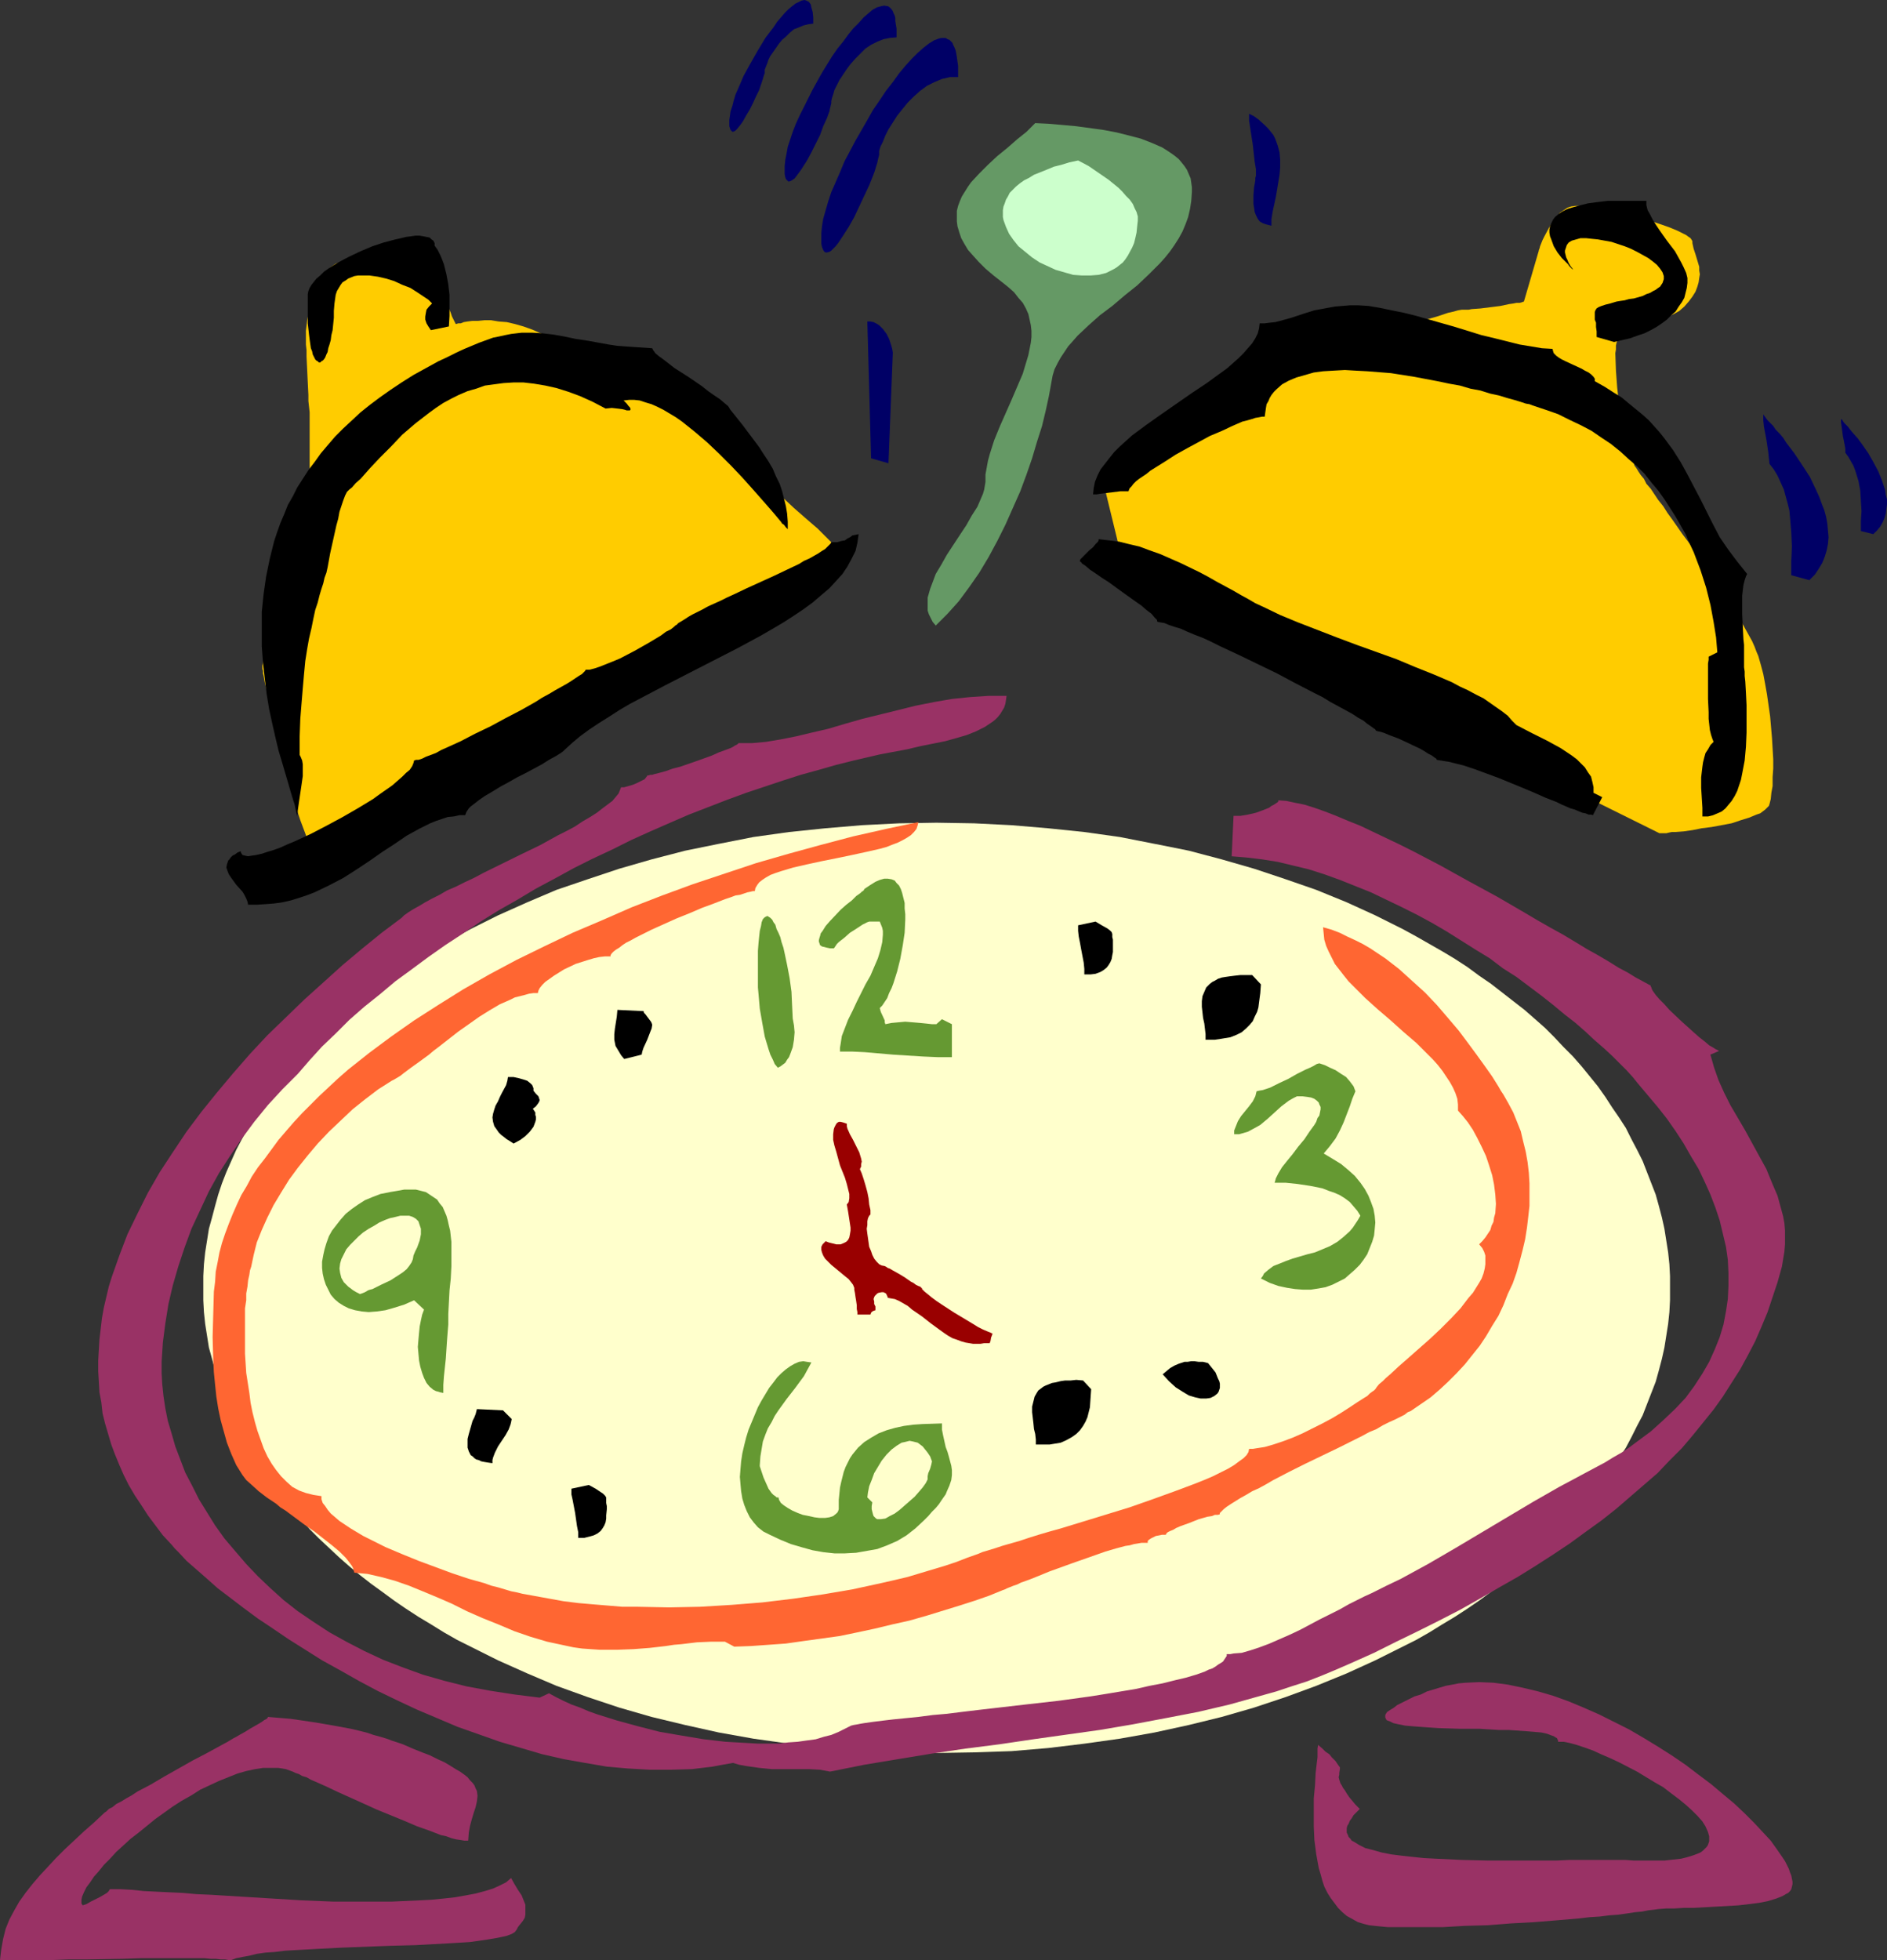 <?xml version="1.0" encoding="UTF-8" standalone="no"?>
<svg
   version="1.0"
   width="129.766mm"
   height="134.753mm"
   id="svg38"
   sodipodi:docname="Alarm Clock 08.wmf"
   xmlns:inkscape="http://www.inkscape.org/namespaces/inkscape"
   xmlns:sodipodi="http://sodipodi.sourceforge.net/DTD/sodipodi-0.dtd"
   xmlns="http://www.w3.org/2000/svg"
   xmlns:svg="http://www.w3.org/2000/svg">
  <rect width="100%" height="100%" fill="#333333" stroke="none"/>
  <sodipodi:namedview
     id="namedview38"
     pagecolor="#ffffff"
     bordercolor="#000000"
     borderopacity="0.25"
     inkscape:showpageshadow="2"
     inkscape:pageopacity="0.0"
     inkscape:pagecheckerboard="0"
     inkscape:deskcolor="#d1d1d1"
     inkscape:document-units="mm" />
  <defs
     id="defs1">
    <pattern
       id="WMFhbasepattern"
       patternUnits="userSpaceOnUse"
       width="6"
       height="6"
       x="0"
       y="0" />
  </defs>
  <path
     style="fill:#ffffcc;fill-opacity:1;fill-rule:evenodd;stroke:none"
     d="m 243.369,213.772 9.858,0.162 9.696,0.485 9.534,0.808 9.373,0.969 9.211,1.293 9.05,1.777 8.888,1.777 8.565,2.262 8.403,2.424 8.242,2.747 7.918,2.747 7.918,3.232 7.434,3.393 3.555,1.777 3.555,1.777 3.555,1.939 3.394,1.939 3.394,1.939 3.232,1.939 3.232,2.101 3.07,2.262 3.07,2.101 2.909,2.262 2.909,2.262 2.909,2.262 2.586,2.262 2.747,2.424 2.424,2.424 2.424,2.585 2.424,2.424 2.262,2.585 2.101,2.585 2.101,2.585 1.939,2.747 1.778,2.747 1.778,2.585 1.778,2.747 1.454,2.908 1.454,2.747 1.454,2.908 1.131,2.908 1.131,2.908 1.131,2.908 0.808,2.908 0.808,3.07 0.646,2.908 0.485,3.07 0.485,3.07 0.323,3.07 0.162,3.07 v 3.232 3.07 l -0.162,3.07 -0.323,3.07 -0.485,3.07 -0.485,3.07 -0.646,2.908 -0.808,3.07 -0.808,2.908 -1.131,2.908 -1.131,2.908 -1.131,2.908 -1.454,2.747 -1.454,2.908 -1.454,2.747 -1.778,2.747 -1.778,2.747 -1.778,2.747 -1.939,2.585 -2.101,2.585 -2.101,2.747 -2.262,2.424 -2.424,2.585 -2.424,2.424 -2.424,2.424 -2.747,2.424 -2.586,2.424 -2.909,2.262 -2.909,2.262 -2.909,2.101 -3.07,2.262 -3.07,2.101 -3.232,2.101 -3.232,1.939 -3.394,2.101 -3.394,1.939 -3.555,1.777 -3.555,1.777 -3.555,1.777 -7.434,3.393 -7.918,3.232 -7.918,2.908 -8.242,2.747 -8.403,2.424 -8.565,2.101 -8.888,1.939 -9.05,1.616 -9.211,1.293 -9.373,1.131 -9.534,0.808 -9.696,0.323 -9.858,0.162 -9.696,-0.162 -9.696,-0.323 -9.534,-0.808 -9.373,-1.131 -9.211,-1.293 -9.05,-1.616 -8.726,-1.939 -8.726,-2.101 -8.403,-2.424 -8.242,-2.747 -8.08,-2.908 -7.595,-3.232 -7.595,-3.393 -3.555,-1.777 -3.555,-1.777 -3.555,-1.777 -3.394,-1.939 -3.394,-2.101 -3.232,-1.939 -3.232,-2.101 -3.07,-2.101 -3.07,-2.262 -2.909,-2.101 -2.909,-2.262 -2.747,-2.262 -2.747,-2.424 -2.586,-2.424 -2.586,-2.424 -2.424,-2.424 -2.262,-2.585 -2.262,-2.424 -2.262,-2.747 -2.101,-2.585 -1.939,-2.585 -1.778,-2.747 -1.778,-2.747 -1.616,-2.747 -1.616,-2.747 -1.454,-2.908 -1.293,-2.747 -1.293,-2.908 -1.131,-2.908 -0.97,-2.908 -0.808,-2.908 -0.808,-3.07 -0.808,-2.908 -0.485,-3.07 -0.485,-3.07 -0.323,-3.07 -0.162,-3.07 v -3.07 -3.232 l 0.162,-3.07 0.323,-3.07 0.485,-3.07 0.485,-3.07 0.808,-2.908 0.808,-3.07 0.808,-2.908 0.97,-2.908 1.131,-2.908 1.293,-2.908 1.293,-2.908 1.454,-2.747 1.616,-2.908 1.616,-2.747 1.778,-2.585 1.778,-2.747 1.939,-2.747 2.101,-2.585 2.262,-2.585 2.262,-2.585 2.262,-2.424 2.424,-2.585 2.586,-2.424 2.586,-2.424 2.747,-2.262 2.747,-2.262 2.909,-2.262 2.909,-2.262 6.141,-4.363 3.232,-2.101 3.232,-1.939 3.394,-1.939 3.394,-1.939 3.555,-1.939 3.555,-1.777 3.555,-1.777 7.595,-3.393 7.595,-3.232 8.08,-2.747 8.242,-2.747 8.403,-2.424 8.726,-2.262 8.726,-1.777 9.05,-1.777 9.211,-1.293 9.373,-0.969 9.534,-0.808 9.696,-0.485 z"
     id="path1" />
  <path
     style="fill:#ffcc00;fill-opacity:1;fill-rule:evenodd;stroke:none"
     d="m 292.172,147.524 -4.686,-19.228 v -0.162 l 0.162,-0.323 0.162,-0.646 0.323,-0.969 0.323,-1.131 0.485,-1.131 1.131,-2.585 1.293,-2.585 0.808,-1.293 0.808,-1.293 0.97,-0.969 0.97,-0.969 0.97,-0.808 0.97,-0.485 0.646,-0.162 0.485,-0.323 1.454,-0.808 1.616,-0.969 1.616,-1.131 1.939,-1.454 1.778,-1.454 4.04,-3.232 4.04,-3.232 2.101,-1.454 1.939,-1.293 1.939,-1.293 1.778,-0.969 1.616,-0.808 1.616,-0.485 1.616,-0.485 1.778,-0.485 1.939,-0.485 2.101,-0.646 2.262,-0.646 2.424,-0.646 2.424,-0.646 2.424,-0.485 4.686,-1.293 2.262,-0.485 2.101,-0.485 1.939,-0.323 1.778,-0.323 1.454,-0.162 1.293,-0.162 h 1.131 l 1.293,-0.162 1.454,-0.323 1.454,-0.323 3.394,-0.969 3.394,-1.131 3.394,-0.969 1.454,-0.485 1.454,-0.485 1.454,-0.323 1.131,-0.323 0.97,-0.162 h 0.97 0.808 l 0.808,-0.162 2.262,-0.162 5.171,-0.646 2.262,-0.485 1.131,-0.162 0.808,-0.162 h 0.808 l 0.646,-0.162 0.323,-0.162 h 0.162 l 3.878,-13.25 V 64.956 l 0.162,-0.323 0.162,-0.646 0.323,-0.808 0.323,-0.808 0.485,-0.969 1.131,-2.101 1.293,-2.101 0.808,-0.969 0.808,-0.969 0.97,-0.646 0.97,-0.646 0.97,-0.323 1.131,-0.162 h 0.485 0.808 l 0.646,0.162 0.97,0.162 1.939,0.162 2.262,0.485 2.424,0.485 2.586,0.646 5.171,1.293 2.586,0.646 2.424,0.808 2.262,0.808 1.939,0.808 1.616,0.808 0.646,0.323 0.646,0.485 0.485,0.323 0.323,0.485 0.162,0.323 v 0.485 l 0.323,1.454 0.485,1.454 0.485,1.616 0.485,1.616 v 0.969 l 0.162,0.969 -0.162,0.969 -0.162,1.131 -0.323,1.131 -0.485,1.293 -0.808,1.293 -0.97,1.293 -1.131,1.293 -1.293,1.131 -1.454,0.808 -1.454,0.646 -1.616,0.485 -3.07,0.646 -1.616,0.323 -1.454,0.485 -1.454,0.323 -1.131,0.646 -1.131,0.808 -0.97,1.131 -0.323,0.485 -0.323,0.646 -0.323,0.808 -0.162,0.808 v 0.969 l -0.162,0.969 0.162,4.524 0.323,4.363 0.485,4.363 0.808,4.04 0.323,2.101 0.323,1.777 0.323,1.616 0.485,1.616 0.323,1.293 0.485,1.293 0.323,0.969 0.485,0.808 0.162,0.485 0.485,0.646 0.485,0.808 0.646,0.969 0.808,0.969 0.646,1.293 1.131,1.293 0.97,1.454 0.97,1.454 1.293,1.616 1.131,1.777 1.293,1.777 2.586,3.716 2.909,3.878 5.494,8.079 2.586,3.878 2.262,3.716 1.131,1.777 1.131,1.777 0.97,1.777 0.808,1.454 0.808,1.454 0.646,1.454 0.485,1.293 0.485,1.131 0.646,2.262 0.646,2.424 0.485,2.585 0.485,2.747 0.808,5.655 0.485,5.655 0.162,2.747 0.162,2.747 v 2.424 l -0.162,2.262 v 2.262 l -0.323,1.777 -0.162,1.616 -0.162,0.646 -0.162,0.646 -0.162,0.485 -0.485,0.485 -0.485,0.485 -0.646,0.485 -0.646,0.485 -0.97,0.323 -1.939,0.808 -2.101,0.646 -2.424,0.808 -2.586,0.485 -2.586,0.485 -2.586,0.323 -2.424,0.485 -2.262,0.323 -2.101,0.162 h -0.97 l -0.808,0.162 -0.646,0.162 h -0.646 -0.485 -0.323 -0.323 z"
     id="path2" />
  <path
     style="fill:#ffcc00;fill-opacity:1;fill-rule:evenodd;stroke:none"
     d="m 83.224,227.183 v 0 -0.323 l -0.162,-0.162 v -0.323 l -0.323,-0.485 -0.162,-0.485 -0.485,-1.293 -0.646,-1.616 -0.485,-1.616 -0.808,-1.939 -0.646,-1.939 -1.454,-3.878 -0.646,-1.939 -0.485,-1.777 -0.485,-1.777 -0.485,-1.454 -0.162,-1.131 -0.162,-0.485 v -0.485 -0.323 -0.485 l -0.162,-0.646 v -0.808 l -0.485,-1.616 -0.485,-1.939 -0.485,-2.101 -0.646,-2.424 -1.454,-4.847 -1.293,-5.009 -0.646,-2.424 -0.646,-2.101 -0.485,-1.939 -0.323,-1.777 -0.162,-0.646 v -0.646 l -0.162,-0.485 v -0.485 -0.485 l 0.162,-0.646 0.162,-0.969 0.162,-0.969 0.323,-1.454 0.323,-1.454 0.323,-1.616 0.485,-1.777 0.485,-1.777 0.485,-2.101 0.97,-4.04 1.131,-4.524 1.131,-4.363 1.131,-4.524 1.131,-4.363 0.485,-1.939 0.485,-1.939 0.485,-1.939 0.485,-1.616 0.485,-1.616 0.323,-1.293 0.323,-1.293 0.323,-1.131 0.162,-0.808 0.162,-0.646 0.162,-0.323 v -0.162 -13.411 -0.808 -1.131 -1.131 l -0.162,-1.454 -0.162,-1.454 v -1.616 l -0.162,-3.232 -0.162,-3.393 -0.162,-3.393 v -1.616 l -0.162,-1.454 v -2.424 -1.131 l 0.162,-1.293 0.162,-1.454 0.323,-1.454 0.323,-1.616 0.323,-1.616 0.485,-1.616 0.646,-1.454 0.646,-1.616 0.646,-1.293 0.97,-1.293 0.97,-1.131 0.97,-0.808 1.131,-0.808 1.293,-0.485 h 1.454 l 1.454,-0.162 1.454,-0.323 1.454,-0.646 1.616,-0.646 2.909,-1.616 2.909,-1.616 1.454,-0.646 1.293,-0.323 1.293,-0.162 h 1.293 l 0.485,0.162 0.646,0.323 0.485,0.323 0.485,0.485 0.485,0.485 0.485,0.646 0.323,0.808 0.323,0.808 1.454,3.878 0.808,1.777 0.646,1.777 0.646,1.454 0.646,1.616 0.646,1.454 0.485,1.293 0.485,0.969 0.485,1.131 0.323,0.969 0.323,0.646 0.323,0.646 0.162,0.323 0.162,0.323 h 0.162 v 0 l 0.485,-0.162 h 0.646 l 0.808,-0.323 0.97,-0.162 1.293,-0.162 h 1.454 l 1.616,-0.162 h 1.778 l 1.939,0.323 2.101,0.162 2.101,0.485 2.262,0.646 2.262,0.808 2.586,1.131 2.424,1.293 2.586,1.454 2.747,1.293 5.979,2.747 6.302,2.585 6.302,2.747 2.909,1.293 2.909,1.454 2.586,1.454 2.586,1.454 2.262,1.454 1.939,1.616 0.808,0.969 0.808,0.808 0.646,0.808 0.646,0.969 0.646,0.808 0.646,0.969 0.808,0.969 0.97,1.131 0.97,1.131 1.131,1.131 2.262,2.424 2.586,2.424 2.747,2.424 5.656,5.009 2.586,2.424 2.586,2.262 2.424,2.101 1.131,0.969 0.97,0.969 0.97,0.969 0.808,0.808 0.808,0.808 0.485,0.646 0.485,0.646 0.485,0.646 0.162,0.485 0.162,0.323 -0.162,0.323 -0.323,0.323 -0.485,0.485 -0.646,0.485 -0.808,0.646 -0.97,0.808 -1.131,0.646 -1.293,0.969 -1.454,1.131 -1.616,0.969 -1.778,1.131 -1.778,1.293 -2.101,1.293 -1.939,1.293 -2.262,1.454 -2.424,1.454 -2.262,1.454 -2.586,1.616 -2.586,1.616 -2.586,1.616 -5.656,3.555 -5.818,3.555 -5.979,3.716 -6.141,3.716 -25.048,15.189 -6.141,3.878 -5.979,3.555 -5.818,3.393 -5.656,3.393 -2.586,1.616 -2.586,1.454 -2.586,1.454 -2.262,1.616 -2.424,1.293 -2.262,1.293 -1.939,1.293 -2.101,1.131 -1.778,1.131 -1.778,0.969 -1.616,0.969 -1.454,0.969 -1.293,0.808 -1.131,0.646 -0.97,0.485 -0.808,0.485 -0.646,0.485 -0.485,0.162 -0.323,0.323 z"
     id="path3" />
  <path
     style="fill:#000000;fill-opacity:1;fill-rule:evenodd;stroke:none"
     d="m 112.958,63.825 v -0.646 l -0.323,-0.646 -0.485,-0.323 -0.485,-0.485 -0.808,-0.162 -0.808,-0.162 -0.97,-0.162 h -1.131 l -1.131,0.162 -1.293,0.162 -1.293,0.323 -1.454,0.323 -3.07,0.808 -2.909,0.969 -3.07,1.293 -3.07,1.454 -2.747,1.454 -2.586,1.616 -1.131,0.808 -0.97,0.969 -0.97,0.808 -0.646,0.808 -0.646,0.808 -0.485,0.808 -0.323,0.808 -0.162,0.808 v 1.939 3.878 1.777 l 0.162,1.454 0.162,1.454 0.162,1.293 0.162,1.131 0.162,1.131 0.323,0.808 0.162,0.808 0.323,0.646 0.323,0.646 0.323,0.323 0.323,0.162 0.323,0.323 h 0.323 l 0.323,-0.323 0.323,-0.162 0.323,-0.323 0.323,-0.485 0.323,-0.808 0.323,-0.646 0.162,-0.969 0.323,-0.969 0.323,-1.131 0.162,-1.293 0.323,-1.293 0.162,-1.616 0.162,-1.616 v -1.777 l 0.162,-1.939 0.162,-1.131 0.162,-1.131 0.323,-0.969 0.485,-0.808 0.485,-0.808 0.485,-0.646 0.808,-0.485 0.646,-0.485 0.808,-0.323 0.808,-0.323 0.97,-0.162 h 0.97 1.939 l 2.262,0.323 2.101,0.485 2.101,0.646 2.101,0.969 2.101,0.808 1.778,1.131 1.454,0.969 1.454,0.969 0.485,0.485 0.485,0.485 -0.808,0.808 -0.646,0.808 -0.162,0.808 -0.162,0.969 v 0.808 l 0.323,0.969 0.485,0.808 0.646,0.969 4.686,-0.969 0.162,-2.747 v -2.585 -2.908 l -0.323,-2.747 -0.485,-2.585 -0.646,-2.585 -0.485,-1.293 -0.485,-1.131 -0.646,-1.293 z"
     id="path4" />
  <path
     style="fill:#000000;fill-opacity:1;fill-rule:evenodd;stroke:none"
     d="m 91.465,126.68 0.97,-1.131 1.293,-1.131 2.424,-2.747 2.586,-2.747 2.909,-2.908 2.909,-3.07 3.394,-2.908 3.555,-2.747 1.778,-1.293 1.939,-1.293 2.101,-1.131 1.939,-0.969 2.262,-0.969 2.262,-0.646 2.262,-0.808 2.424,-0.323 2.424,-0.323 2.586,-0.162 h 2.586 l 2.747,0.323 2.909,0.485 2.909,0.646 3.07,0.969 3.07,1.131 3.232,1.454 3.394,1.777 1.616,-0.162 1.454,0.162 1.293,0.162 0.646,0.162 0.485,0.162 h 0.808 l 0.162,-0.162 v -0.323 l -0.162,-0.323 -0.323,-0.323 -0.485,-0.646 -0.808,-0.808 1.454,-0.162 h 1.293 l 1.454,0.162 1.454,0.485 1.616,0.485 1.454,0.646 1.616,0.808 1.616,0.969 1.616,0.969 1.616,1.131 3.232,2.585 3.232,2.747 3.232,3.07 3.07,3.07 2.909,3.07 2.747,3.07 2.424,2.747 1.131,1.293 1.131,1.293 0.97,1.131 0.808,0.969 0.808,0.969 0.323,0.485 0.485,0.323 0.485,0.646 0.485,0.485 v -1.939 l -0.162,-2.101 -0.323,-1.939 -0.485,-1.939 -0.485,-1.939 -0.646,-1.939 -0.97,-1.939 -0.808,-1.939 -1.131,-1.939 -1.293,-1.939 -1.131,-1.777 -1.454,-1.939 -2.909,-3.878 -3.232,-4.04 -0.162,-0.323 -0.323,-0.485 -0.97,-0.808 -1.131,-0.969 -1.454,-0.969 -1.616,-1.131 -1.616,-1.293 -3.555,-2.424 -3.555,-2.262 -1.454,-1.131 -1.454,-1.131 -1.131,-0.808 -0.97,-0.808 -0.323,-0.485 -0.162,-0.162 -0.162,-0.323 -0.162,-0.323 -2.424,-0.162 -2.424,-0.162 -2.262,-0.162 -2.101,-0.162 -2.101,-0.323 -1.778,-0.323 -3.555,-0.646 -3.232,-0.485 -3.07,-0.646 -2.747,-0.485 -2.747,-0.323 -2.747,-0.162 h -2.747 l -2.747,0.323 -1.616,0.323 -1.454,0.323 -1.616,0.323 -1.778,0.646 -1.778,0.646 -1.939,0.808 -1.939,0.808 -2.101,0.969 -2.262,1.131 -2.424,1.131 -3.232,1.777 -3.232,1.777 -3.07,1.939 -2.909,1.939 -2.747,1.939 -2.586,1.939 -2.424,1.939 -2.262,2.101 -2.262,2.101 -2.101,2.101 -1.939,2.262 -1.778,2.101 -1.616,2.262 -1.616,2.101 -1.454,2.262 -1.454,2.262 -1.131,2.262 -1.293,2.262 -0.97,2.424 -0.97,2.262 -0.808,2.262 -0.808,2.424 -1.131,4.524 -0.97,4.686 -0.646,4.524 -0.485,4.686 v 4.363 4.524 l 0.323,4.363 0.485,4.201 0.485,4.04 0.646,3.878 0.808,3.716 0.808,3.555 0.808,3.393 0.97,3.232 0.808,2.747 0.808,2.747 0.646,2.262 0.646,2.101 0.323,0.969 0.162,0.808 0.162,0.808 0.162,0.646 0.162,0.485 v 0.485 l 0.162,-1.777 0.323,-2.262 0.646,-4.363 0.323,-2.262 v -2.101 -0.969 l -0.162,-0.969 -0.323,-0.808 -0.323,-0.646 v -4.847 l 0.162,-4.524 0.323,-4.04 0.323,-3.878 0.323,-3.716 0.323,-3.393 0.485,-3.07 0.485,-2.747 0.646,-2.747 0.485,-2.424 0.485,-2.262 0.646,-1.939 0.485,-1.939 0.485,-1.616 0.485,-1.454 0.323,-1.454 0.485,-1.293 0.323,-1.454 0.323,-1.777 0.323,-1.777 1.616,-7.271 0.485,-1.777 0.323,-1.777 0.485,-1.454 0.485,-1.454 0.485,-1.293 0.485,-0.969 0.646,-0.646 z"
     id="path5" />
  <path
     style="fill:#000000;fill-opacity:1;fill-rule:evenodd;stroke:none"
     d="m 146.894,194.705 1.939,-1.777 1.939,-1.616 2.424,-1.777 2.424,-1.616 2.586,-1.616 2.747,-1.777 2.747,-1.616 3.07,-1.616 6.141,-3.232 6.302,-3.232 6.302,-3.232 6.302,-3.232 5.979,-3.232 3.07,-1.777 2.747,-1.616 2.747,-1.777 2.424,-1.616 2.424,-1.777 2.262,-1.939 2.101,-1.777 1.778,-1.939 1.616,-1.777 1.293,-1.939 1.131,-2.101 0.97,-1.939 0.485,-2.101 0.323,-2.262 -0.808,0.162 -0.808,0.162 -0.646,0.485 -0.646,0.323 -0.646,0.485 -0.97,0.162 -0.485,0.162 -0.646,0.162 h -1.454 l -0.162,0.323 -0.323,0.323 -0.485,0.485 -0.646,0.646 -0.808,0.485 -0.97,0.646 -1.131,0.646 -1.131,0.646 -1.454,0.646 -1.293,0.808 -3.07,1.454 -3.394,1.616 -3.555,1.616 -3.555,1.616 -3.394,1.616 -1.778,0.808 -1.616,0.808 -3.232,1.454 -1.454,0.808 -1.293,0.646 -1.293,0.646 -1.131,0.646 -0.97,0.646 -0.808,0.485 -0.808,0.485 -0.485,0.485 -0.323,0.162 -0.323,0.323 -0.808,0.646 -1.293,0.646 -1.293,0.969 -1.616,0.969 -1.616,0.969 -3.717,2.101 -3.717,1.939 -1.939,0.808 -1.616,0.646 -1.616,0.646 -1.454,0.485 -1.293,0.323 h -0.97 l -0.162,0.323 -0.323,0.323 -0.485,0.485 -0.808,0.485 -0.97,0.646 -0.97,0.646 -1.293,0.808 -1.454,0.808 -1.454,0.808 -1.616,0.969 -1.778,0.969 -1.778,1.131 -3.717,2.101 -4.04,2.101 -3.878,2.101 -4.04,1.939 -3.717,1.939 -1.778,0.808 -1.778,0.808 -1.454,0.646 -1.454,0.808 -1.293,0.485 -1.293,0.485 -0.97,0.485 -0.97,0.323 h -0.646 l -0.485,0.162 -0.162,0.646 -0.323,0.808 -0.646,0.969 -0.97,0.808 -0.97,0.969 -1.293,1.131 -1.293,1.131 -1.616,1.131 -1.616,1.131 -1.778,1.293 -3.717,2.262 -4.202,2.424 -4.202,2.262 -4.04,2.101 -4.202,1.939 -1.939,0.808 -1.778,0.808 -1.778,0.646 -1.616,0.485 -1.454,0.485 -1.454,0.323 -1.131,0.162 -0.97,0.162 -0.808,-0.162 -0.646,-0.162 -0.323,-0.485 -0.162,-0.485 -0.808,0.323 -0.646,0.485 -0.646,0.323 -0.485,0.485 -0.323,0.485 -0.323,0.323 -0.323,0.969 -0.162,0.808 0.323,0.969 0.323,0.808 0.646,0.969 1.293,1.777 1.616,1.777 0.485,0.808 0.485,0.969 0.323,0.808 0.162,0.808 h 2.262 l 2.424,-0.162 2.101,-0.162 2.262,-0.323 2.101,-0.485 2.101,-0.646 1.939,-0.646 2.101,-0.808 3.717,-1.777 3.717,-1.939 3.555,-2.262 3.394,-2.262 3.232,-2.262 3.232,-2.101 3.07,-2.101 3.232,-1.777 2.909,-1.454 1.616,-0.646 1.454,-0.485 1.454,-0.485 1.616,-0.162 1.454,-0.323 h 1.454 l 0.162,-0.323 0.162,-0.485 0.323,-0.485 0.323,-0.485 0.485,-0.485 0.646,-0.485 1.454,-1.131 1.616,-1.131 1.939,-1.131 2.101,-1.293 2.101,-1.131 2.262,-1.293 2.262,-1.131 2.101,-1.131 2.101,-1.131 1.778,-1.131 1.778,-0.969 1.293,-0.808 0.646,-0.485 z"
     id="path6" />
  <path
     style="fill:#659965;fill-opacity:1;fill-rule:evenodd;stroke:none"
     d="m 256.136,125.225 -0.162,0.969 -0.162,0.969 -0.323,1.131 -0.485,1.131 -0.97,2.262 -1.454,2.262 -1.454,2.585 -1.616,2.424 -3.394,5.171 -1.454,2.585 -1.454,2.424 -0.97,2.585 -0.485,1.293 -0.323,1.131 -0.323,1.131 v 1.131 1.131 1.131 l 0.323,0.969 0.485,0.969 0.485,0.969 0.808,0.969 1.454,-1.454 1.616,-1.616 2.909,-3.232 2.747,-3.716 2.586,-3.716 2.424,-4.04 2.262,-4.201 2.101,-4.201 1.939,-4.363 1.939,-4.363 1.616,-4.363 1.454,-4.201 1.293,-4.363 1.293,-4.04 0.97,-4.04 0.808,-3.716 0.646,-3.555 0.323,-1.777 0.485,-1.616 0.808,-1.616 0.808,-1.454 0.97,-1.454 0.97,-1.454 1.293,-1.454 1.131,-1.293 2.909,-2.747 2.909,-2.585 3.232,-2.424 3.232,-2.747 3.232,-2.585 3.07,-2.908 2.909,-2.908 1.293,-1.454 1.293,-1.616 1.131,-1.616 1.131,-1.777 0.97,-1.777 0.808,-1.939 0.646,-1.777 0.485,-2.101 0.323,-2.101 0.162,-2.262 v -1.293 l -0.162,-1.131 -0.162,-1.131 -0.485,-1.131 -0.485,-1.131 -0.646,-0.969 -0.646,-0.808 -0.808,-0.969 -0.97,-0.808 -1.131,-0.808 -0.97,-0.646 -1.293,-0.808 -2.586,-1.131 -2.909,-1.131 -3.07,-0.808 -3.232,-0.808 -3.394,-0.646 -3.555,-0.485 -3.555,-0.485 -3.555,-0.323 -3.717,-0.323 -3.394,-0.162 -2.262,2.262 -2.424,1.939 -2.586,2.262 -2.586,2.101 -2.424,2.262 -2.262,2.262 -2.101,2.262 -0.808,1.131 -0.808,1.293 -0.808,1.293 -0.485,1.131 -0.485,1.293 -0.323,1.293 v 1.293 1.454 l 0.162,1.293 0.485,1.616 0.485,1.454 0.808,1.454 0.97,1.616 1.293,1.454 1.454,1.616 1.778,1.777 2.101,1.777 2.262,1.777 1.616,1.293 1.454,1.293 1.131,1.454 1.131,1.293 0.808,1.454 0.646,1.454 0.323,1.454 0.323,1.454 0.162,1.454 v 1.616 l -0.162,1.454 -0.323,1.616 -0.323,1.616 -0.485,1.616 -0.97,3.232 -1.454,3.393 -1.454,3.393 -3.07,6.948 -1.454,3.555 -1.131,3.555 -0.485,1.777 -0.323,1.777 -0.323,1.777 z"
     id="path7" />
  <path
     style="fill:#ccffcc;fill-opacity:1;fill-rule:evenodd;stroke:none"
     d="m 295.728,57.361 -0.162,1.454 -0.162,1.616 -0.323,1.454 -0.323,1.293 -0.485,1.131 -1.131,2.101 -0.646,0.969 -0.646,0.808 -0.808,0.646 -0.808,0.646 -0.808,0.485 -0.97,0.485 -0.97,0.485 -1.939,0.485 -2.101,0.162 h -2.262 l -2.262,-0.162 -2.262,-0.646 -2.262,-0.646 -2.101,-0.969 -2.101,-0.969 -1.939,-1.293 -1.778,-1.454 -1.778,-1.454 -1.293,-1.616 -1.131,-1.616 -0.808,-1.777 -0.646,-1.777 -0.162,-0.808 v -0.969 -0.808 l 0.162,-0.969 0.323,-0.808 0.323,-0.969 0.485,-0.808 0.485,-0.969 0.808,-0.808 0.808,-0.808 0.97,-0.808 1.131,-0.808 1.293,-0.646 1.293,-0.808 1.616,-0.646 1.616,-0.646 1.939,-0.808 1.939,-0.485 2.101,-0.646 2.262,-0.485 2.747,1.454 2.586,1.777 2.586,1.777 2.586,2.101 0.97,0.969 0.97,1.131 0.97,0.969 0.808,1.131 0.485,1.131 0.485,0.969 0.323,1.131 z"
     id="path8" />
  <path
     style="fill:#000066;fill-opacity:1;fill-rule:evenodd;stroke:none"
     d="m 232.057,91.617 -0.162,-0.969 -0.323,-1.131 -0.485,-1.454 -0.646,-1.293 -0.97,-1.293 -0.97,-0.969 -0.808,-0.485 -0.646,-0.323 -0.808,-0.162 h -0.808 l 0.97,35.548 4.525,1.293 z"
     id="path9" />
  <path
     style="fill:#000066;fill-opacity:1;fill-rule:evenodd;stroke:none"
     d="m 216.059,26.338 0.162,-0.808 0.323,-0.969 0.323,-1.131 0.646,-1.293 0.646,-1.293 0.97,-1.454 0.97,-1.454 0.97,-1.293 1.293,-1.454 1.293,-1.293 1.293,-1.293 1.454,-0.969 1.616,-0.808 1.616,-0.646 1.616,-0.323 1.778,-0.162 v -2.262 l -0.162,-0.969 -0.162,-0.969 V 4.686 l -0.162,-0.646 -0.323,-0.646 -0.162,-0.485 -0.323,-0.485 -0.323,-0.323 -0.323,-0.323 -0.323,-0.162 -0.97,-0.162 -0.808,0.162 -1.131,0.323 -1.131,0.646 -1.131,0.969 -1.131,0.969 -1.293,1.454 -1.454,1.454 -1.293,1.616 -1.293,1.777 -1.454,1.777 -1.454,2.101 -2.586,4.201 -2.424,4.363 -2.262,4.524 -1.131,2.262 -0.97,2.101 -0.808,2.101 -0.646,1.939 -0.646,1.939 -0.323,1.777 -0.323,1.616 -0.162,1.616 v 1.131 0.969 l 0.162,0.808 0.162,0.485 0.323,0.323 0.323,0.323 h 0.162 l 0.485,-0.162 0.485,-0.323 0.485,-0.323 0.485,-0.646 0.485,-0.646 0.485,-0.646 0.646,-0.969 1.131,-1.777 1.131,-2.101 1.131,-2.262 1.131,-2.262 0.808,-2.262 0.97,-2.101 0.646,-1.777 0.162,-0.808 0.162,-0.646 0.162,-0.646 z"
     id="path10" />
  <path
     style="fill:#000066;fill-opacity:1;fill-rule:evenodd;stroke:none"
     d="m 228.502,40.234 v -0.969 l 0.323,-1.131 0.646,-1.293 0.646,-1.616 0.808,-1.616 1.131,-1.777 1.131,-1.777 1.293,-1.616 1.454,-1.777 1.616,-1.616 1.616,-1.454 1.778,-1.293 1.939,-0.969 1.939,-0.808 2.101,-0.485 h 0.97 1.131 v -2.908 l -0.162,-1.131 -0.162,-1.131 -0.162,-0.969 -0.162,-0.808 -0.323,-0.808 -0.323,-0.646 -0.162,-0.485 -0.485,-0.485 -0.323,-0.323 -0.485,-0.162 -0.485,-0.323 h -0.646 -0.485 l -0.646,0.162 -1.293,0.485 -1.293,0.808 -1.454,1.131 -1.454,1.293 -1.616,1.616 -1.616,1.777 -1.616,1.939 -1.616,2.262 -1.778,2.262 -1.616,2.424 -1.778,2.585 -1.454,2.585 -3.07,5.332 -2.909,5.494 -1.131,2.747 -1.131,2.585 -1.131,2.585 -0.808,2.424 -0.646,2.262 -0.646,2.262 -0.323,1.939 -0.162,1.777 v 1.616 1.131 l 0.162,0.808 0.323,0.808 0.323,0.485 0.323,0.162 h 0.323 l 0.646,-0.162 0.485,-0.323 0.485,-0.485 0.646,-0.646 0.646,-0.808 0.646,-0.969 0.646,-0.969 1.454,-2.262 1.454,-2.585 1.293,-2.747 1.293,-2.747 1.293,-2.747 0.97,-2.424 0.485,-1.293 0.323,-1.131 0.323,-0.969 0.162,-0.808 0.162,-0.646 z"
     id="path11" />
  <path
     style="fill:#000066;fill-opacity:1;fill-rule:evenodd;stroke:none"
     d="m 198.768,18.582 v -0.485 l 0.323,-0.808 0.323,-0.808 0.323,-0.969 0.485,-0.969 0.808,-1.131 1.454,-2.101 0.808,-0.969 1.131,-0.969 0.97,-0.969 0.97,-0.808 1.293,-0.485 1.131,-0.485 1.293,-0.323 1.293,-0.162 V 4.524 l -0.162,-1.454 -0.323,-1.131 -0.162,-0.808 -0.485,-0.646 -0.646,-0.323 L 209.11,0 l -0.808,0.162 -0.646,0.323 -0.97,0.485 -0.808,0.646 -0.97,0.808 -0.97,0.969 -0.97,1.131 -0.97,1.131 -0.97,1.454 -2.101,2.747 -1.939,3.232 -1.939,3.393 -1.778,3.232 -1.454,3.393 -0.646,1.454 -0.485,1.616 -0.323,1.293 -0.485,1.454 -0.162,1.131 -0.162,1.131 v 1.616 l 0.162,0.485 0.162,0.485 0.162,0.162 0.323,0.323 h 0.162 l 0.323,-0.162 0.323,-0.162 0.323,-0.323 0.808,-0.969 0.808,-1.131 0.808,-1.454 0.97,-1.616 0.808,-1.616 0.808,-1.777 0.808,-1.616 0.485,-1.454 0.485,-1.454 0.323,-1.131 0.162,-0.323 z"
     id="path12" />
  <path
     style="fill:#000066;fill-opacity:1;fill-rule:evenodd;stroke:none"
     d="m 326.432,45.727 -0.162,0.485 v 0.646 l -0.162,0.969 -0.162,0.808 -0.162,2.101 v 2.262 l 0.162,0.969 0.162,1.131 0.323,0.808 0.485,0.969 0.485,0.646 0.808,0.485 0.97,0.323 1.293,0.323 v -1.777 l 0.323,-1.939 0.808,-3.716 0.646,-3.878 0.323,-1.939 0.162,-1.939 v -1.939 l -0.162,-1.939 -0.485,-1.777 -0.646,-1.777 -0.485,-0.969 -0.646,-0.808 -0.646,-0.808 -0.808,-0.808 -1.778,-1.616 -1.131,-0.808 -1.293,-0.646 v 1.777 l 0.323,2.101 0.646,4.201 0.485,4.363 0.323,1.939 z"
     id="path13" />
  <path
     style="fill:#000000;fill-opacity:1;fill-rule:evenodd;stroke:none"
     d="m 414.504,99.049 v -0.646 l -0.323,-0.485 -0.646,-0.646 -0.646,-0.485 -0.97,-0.485 -0.808,-0.485 -2.101,-0.969 -2.101,-0.969 -0.97,-0.485 -0.808,-0.485 -0.646,-0.485 -0.646,-0.646 -0.162,-0.485 -0.162,-0.646 -2.747,-0.162 -2.909,-0.485 -2.909,-0.485 -3.232,-0.808 -3.232,-0.808 -3.394,-0.808 -6.787,-2.101 -6.787,-1.939 -3.394,-0.969 -3.232,-0.808 -3.232,-0.646 -3.07,-0.646 -2.909,-0.485 -2.586,-0.162 h -2.262 l -1.939,0.162 -1.939,0.162 -1.778,0.323 -1.778,0.323 -1.778,0.323 -3.07,0.969 -2.909,0.969 -2.909,0.808 -1.293,0.323 -1.454,0.162 -1.293,0.162 h -1.293 l -0.162,1.293 -0.323,1.293 -0.646,1.293 -0.808,1.293 -1.131,1.293 -1.131,1.293 -1.293,1.293 -1.454,1.293 -1.454,1.293 -1.778,1.293 -3.555,2.585 -3.878,2.585 -7.918,5.494 -3.878,2.747 -3.717,2.747 -1.616,1.454 -1.616,1.454 -1.454,1.454 -1.293,1.616 -1.131,1.454 -1.131,1.454 -0.808,1.616 -0.646,1.616 -0.323,1.616 -0.162,1.616 h 0.97 l 0.97,-0.162 2.586,-0.323 2.586,-0.323 h 1.131 0.97 l 0.162,-0.485 0.162,-0.323 0.485,-0.485 0.485,-0.646 0.646,-0.646 0.808,-0.646 0.97,-0.646 0.97,-0.646 0.97,-0.808 1.293,-0.808 2.586,-1.616 2.747,-1.777 2.909,-1.616 5.979,-3.232 3.07,-1.293 2.747,-1.293 2.586,-1.131 1.293,-0.323 1.131,-0.323 0.97,-0.323 0.97,-0.162 0.808,-0.162 h 0.646 l 0.162,-1.131 0.162,-1.131 0.162,-0.969 0.485,-0.808 0.323,-0.808 0.485,-0.808 0.646,-0.808 0.646,-0.646 1.454,-1.293 1.778,-0.969 1.939,-0.808 2.262,-0.646 2.262,-0.646 2.424,-0.323 2.747,-0.162 2.909,-0.162 2.747,0.162 3.07,0.162 6.141,0.485 6.141,0.969 5.979,1.131 3.07,0.646 2.747,0.485 2.747,0.808 2.586,0.485 2.586,0.808 2.262,0.485 2.101,0.646 1.778,0.485 1.616,0.485 1.454,0.485 0.97,0.162 0.808,0.323 3.394,1.131 3.232,1.131 2.909,1.454 3.07,1.454 2.747,1.454 2.586,1.777 2.424,1.616 2.424,1.939 2.101,1.939 2.262,1.939 1.939,1.939 1.778,2.262 1.778,2.101 1.616,2.262 1.454,2.262 1.454,2.262 1.293,2.262 1.293,2.262 0.97,2.262 1.131,2.424 1.778,4.686 1.454,4.524 1.131,4.524 0.808,4.363 0.646,4.04 0.162,1.939 0.162,1.939 -2.262,1.131 v 0.808 l -0.162,0.969 v 1.131 1.454 1.616 1.616 3.393 l 0.162,3.393 v 1.777 l 0.162,1.454 0.162,1.454 0.323,1.293 0.323,0.969 0.323,0.808 -0.808,0.808 -0.646,1.131 -0.646,0.969 -0.323,1.131 -0.323,1.293 -0.162,1.131 -0.323,2.747 v 2.747 l 0.162,2.585 0.162,2.585 v 2.262 h 1.454 l 1.293,-0.323 1.131,-0.485 1.131,-0.485 0.97,-0.808 0.808,-0.969 0.808,-0.969 0.808,-1.293 0.646,-1.293 0.97,-2.908 0.323,-1.616 0.646,-3.393 0.323,-3.555 0.162,-3.716 v -3.555 -3.555 l -0.162,-3.232 -0.162,-2.908 -0.162,-1.454 v -1.131 l -0.162,-1.131 v -0.969 -1.454 -0.969 -1.131 -1.293 l -0.162,-1.454 -0.162,-3.232 -0.162,-3.232 v -3.393 -1.454 l 0.162,-1.454 0.162,-1.293 0.323,-1.293 0.323,-0.969 0.323,-0.646 -1.293,-1.616 -1.293,-1.616 -2.424,-3.232 -2.101,-3.07 -1.778,-3.393 -3.232,-6.463 -3.394,-6.463 -1.778,-3.232 -1.939,-3.07 -2.262,-3.07 -1.293,-1.616 -1.293,-1.454 -1.454,-1.616 -1.616,-1.454 -1.778,-1.454 -1.778,-1.454 -1.939,-1.616 -2.101,-1.293 -2.262,-1.454 z"
     id="path14" />
  <path
     style="fill:#000000;fill-opacity:1;fill-rule:evenodd;stroke:none"
     d="m 438.582,73.519 v -1.293 l -0.323,-1.293 -0.646,-1.454 -0.646,-1.293 -0.808,-1.454 -0.808,-1.454 -2.101,-2.747 -1.939,-2.747 -0.97,-1.454 -0.808,-1.293 -0.646,-1.293 -0.646,-1.131 -0.323,-1.293 V 52.191 h -1.939 -5.171 -1.454 -1.454 l -2.747,0.323 -2.424,0.323 -1.939,0.485 -1.778,0.485 -1.616,0.485 -1.293,0.646 -0.97,0.646 -0.97,0.808 -0.485,0.646 -0.485,0.969 -0.323,0.808 -0.162,0.808 v 0.808 l 0.162,0.969 0.323,0.808 0.646,1.777 0.97,1.616 1.131,1.454 1.131,1.131 0.485,0.485 0.323,0.485 0.323,0.323 0.323,0.323 0.162,0.162 h 0.162 l -0.646,-0.808 -0.485,-0.808 -0.323,-0.808 -0.323,-0.646 -0.162,-0.646 -0.162,-0.646 v -0.485 l 0.162,-0.485 0.323,-0.969 0.485,-0.646 0.808,-0.485 1.131,-0.323 1.131,-0.323 h 1.454 l 1.454,0.162 1.616,0.162 1.778,0.323 1.778,0.323 3.394,1.131 1.616,0.646 1.616,0.808 1.454,0.808 1.454,0.808 1.293,0.969 0.97,0.808 0.808,0.969 0.646,0.969 0.323,0.969 v 0.808 l -0.323,0.969 -0.323,0.485 -0.323,0.485 -0.485,0.323 -0.646,0.485 -0.646,0.323 -0.808,0.485 -0.97,0.323 -0.97,0.485 -1.131,0.323 -1.131,0.323 -1.293,0.162 -1.131,0.323 -1.131,0.162 -0.97,0.162 -1.616,0.485 -1.293,0.323 -0.97,0.323 -0.808,0.323 -0.485,0.323 -0.323,0.485 -0.162,0.485 v 1.131 0.808 l 0.323,0.808 v 1.131 l 0.162,1.131 v 1.454 l 4.525,1.293 2.101,-0.485 2.101,-0.485 1.778,-0.646 1.939,-0.646 1.616,-0.808 1.454,-0.808 1.454,-0.969 1.293,-0.969 1.131,-1.131 1.131,-0.969 0.808,-1.293 0.808,-1.131 0.646,-1.131 0.323,-1.293 0.323,-1.293 z"
     id="path15" />
  <path
     style="fill:#000066;fill-opacity:1;fill-rule:evenodd;stroke:none"
     d="m 459.913,120.54 1.131,1.454 0.97,1.616 0.808,1.777 0.808,1.777 0.485,1.777 0.485,1.777 0.485,1.939 0.162,1.777 0.323,3.878 0.162,3.716 -0.162,3.878 v 3.555 l 4.686,1.293 1.454,-1.454 0.97,-1.454 0.97,-1.616 0.646,-1.616 0.485,-1.616 0.323,-1.616 0.162,-1.777 -0.162,-1.777 -0.162,-1.777 -0.323,-1.777 -0.485,-1.777 -0.646,-1.616 -0.646,-1.777 -0.808,-1.777 -1.616,-3.393 -2.101,-3.232 -1.939,-2.908 -2.101,-2.747 -0.808,-1.293 -0.97,-1.131 -0.97,-0.969 -0.646,-0.969 -0.808,-0.808 -0.323,-0.323 -0.323,-0.323 -0.485,-0.646 -0.323,-0.485 -0.162,-0.162 v -0.162 h -0.162 v 1.454 l 0.162,1.616 0.646,3.393 0.485,3.232 0.162,1.616 z"
     id="path16" />
  <path
     style="fill:#000066;fill-opacity:1;fill-rule:evenodd;stroke:none"
     d="m 479.628,117.631 0.808,1.131 0.646,1.131 0.646,1.131 0.485,1.293 0.808,2.585 0.485,2.585 0.162,2.747 0.162,2.585 -0.162,2.585 v 2.585 l 3.232,0.808 0.97,-0.969 0.808,-0.969 0.646,-1.131 0.485,-1.131 0.323,-1.131 0.162,-1.293 0.162,-1.131 v -1.293 l -0.323,-1.131 -0.162,-1.293 -0.808,-2.424 -0.97,-2.424 -1.293,-2.424 -1.293,-2.262 -1.454,-2.101 -1.293,-1.777 -1.454,-1.616 -0.646,-0.808 -0.485,-0.646 -0.485,-0.485 -0.485,-0.485 -0.323,-0.485 -0.162,-0.323 -0.323,-0.162 v -0.162 0.969 l 0.162,1.131 0.323,2.424 0.485,2.424 0.162,0.969 z"
     id="path17" />
  <path
     style="fill:#000000;fill-opacity:1;fill-rule:evenodd;stroke:none"
     d="m 394.142,188.404 -1.131,-1.131 -1.131,-1.293 -1.454,-1.131 -1.616,-1.131 -1.616,-1.131 -1.616,-1.131 -1.939,-0.969 -2.101,-1.131 -2.101,-0.969 -2.101,-1.131 -4.525,-1.939 -4.848,-1.939 -5.01,-2.101 -10.342,-3.716 -5.171,-1.939 -5.01,-1.939 -5.01,-1.939 -4.686,-1.939 -4.363,-2.101 -2.101,-0.969 -1.939,-1.131 -1.778,-0.969 -1.939,-1.131 -2.101,-1.131 -2.101,-1.131 -2.262,-1.293 -2.424,-1.293 -5.01,-2.424 -5.171,-2.262 -2.747,-0.969 -2.586,-0.969 -2.747,-0.646 -2.586,-0.646 -2.586,-0.323 -2.747,-0.323 v 0.323 l -0.162,0.323 -0.646,0.646 -0.646,0.808 -0.97,0.808 -0.808,0.808 -0.808,0.808 -0.646,0.646 -0.162,0.323 v 0.323 l 0.323,0.162 0.162,0.323 0.485,0.323 0.485,0.323 1.131,0.969 1.454,0.969 1.616,1.131 1.778,1.131 3.555,2.585 3.394,2.424 1.616,1.131 1.293,1.131 1.293,0.969 0.808,0.969 0.323,0.323 0.323,0.323 v 0.323 l 0.162,0.162 0.808,0.162 0.97,0.162 1.131,0.485 1.454,0.485 1.616,0.485 1.778,0.808 1.939,0.808 2.101,0.808 2.101,0.969 2.262,1.131 4.848,2.262 5.01,2.424 5.01,2.424 4.848,2.585 4.686,2.424 2.262,1.131 2.101,1.293 2.101,1.131 1.778,0.969 1.778,0.969 1.454,0.969 1.454,0.808 0.97,0.808 0.97,0.646 0.646,0.485 0.485,0.323 0.162,0.323 0.485,0.162 0.808,0.162 0.97,0.323 1.131,0.485 1.293,0.485 1.293,0.485 2.747,1.293 2.747,1.293 1.131,0.646 0.97,0.646 0.97,0.485 0.646,0.485 0.485,0.323 0.162,0.323 0.97,0.162 0.97,0.162 1.131,0.162 1.293,0.323 2.586,0.646 2.909,0.969 3.07,1.131 3.07,1.131 6.302,2.585 3.07,1.293 2.909,1.293 2.909,1.131 1.293,0.646 1.131,0.485 1.131,0.485 1.131,0.323 1.131,0.485 0.808,0.323 0.808,0.162 0.808,0.323 h 0.646 l 0.485,0.162 2.424,-4.686 -2.262,-1.131 v -1.454 l -0.323,-1.454 -0.323,-1.293 -0.808,-1.131 -0.808,-1.293 -0.97,-0.969 -1.131,-1.131 -1.293,-0.969 -1.454,-0.969 -1.454,-0.969 -1.778,-0.969 -1.778,-0.969 -1.939,-0.969 -1.939,-0.969 z"
     id="path18" />
  <path
     style="fill:#993265;fill-opacity:1;fill-rule:evenodd;stroke:none"
     d="m 332.249,207.955 v 0.323 l -0.162,0.162 -0.485,0.323 -0.485,0.323 -0.646,0.323 -0.646,0.485 -1.616,0.646 -1.778,0.646 -2.101,0.485 -1.939,0.323 h -1.778 l -0.485,10.503 3.878,0.323 4.04,0.485 4.04,0.646 4.04,0.969 4.04,0.969 4.04,1.293 4.04,1.454 4.04,1.616 4.04,1.616 4.04,1.939 4.04,1.939 3.878,1.939 3.878,2.101 3.878,2.262 7.434,4.686 3.717,2.262 3.394,2.585 3.555,2.262 3.232,2.424 3.232,2.424 3.07,2.424 2.909,2.424 2.909,2.262 2.586,2.262 2.424,2.262 2.424,2.101 2.101,1.939 1.939,1.939 1.778,1.777 1.616,1.777 1.293,1.616 2.586,3.07 2.586,3.07 2.424,3.07 2.262,3.232 2.101,3.232 1.939,3.393 1.939,3.232 1.616,3.393 1.454,3.232 1.293,3.393 1.131,3.393 0.808,3.393 0.808,3.393 0.485,3.393 0.162,3.393 v 3.393 l -0.162,3.393 -0.485,3.232 -0.646,3.393 -0.97,3.232 -1.293,3.232 -1.454,3.232 -1.778,3.07 -2.101,3.232 -2.262,3.07 -2.747,2.908 -3.07,2.908 -3.232,2.908 -3.717,2.747 -1.939,1.454 -1.939,1.293 -2.262,1.293 -2.101,1.293 -2.424,1.293 -2.424,1.293 -6.949,3.716 -6.787,3.878 -13.574,8.079 -6.787,4.04 -6.949,4.04 -7.11,3.878 -3.717,1.777 -3.878,1.939 -1.778,0.808 -1.939,0.969 -2.262,1.131 -2.262,1.293 -2.586,1.293 -2.586,1.293 -5.171,2.747 -2.747,1.293 -2.586,1.131 -2.586,1.131 -2.586,0.969 -2.424,0.808 -2.262,0.646 -2.101,0.162 -0.808,0.162 h -0.97 v 0.485 l -0.323,0.485 -0.323,0.485 -0.323,0.485 -0.485,0.323 -0.808,0.485 -0.646,0.485 -0.808,0.485 -0.97,0.323 -0.97,0.485 -2.262,0.808 -2.747,0.808 -2.747,0.646 -3.232,0.808 -3.394,0.646 -3.555,0.808 -3.878,0.646 -3.878,0.646 -4.04,0.646 -8.242,1.131 -8.565,0.969 -8.403,0.969 -4.202,0.485 -4.04,0.485 -3.878,0.485 -3.717,0.323 -3.717,0.485 -3.232,0.323 -3.232,0.323 -2.747,0.323 -2.586,0.323 -2.262,0.323 -0.97,0.162 -0.808,0.162 -0.97,0.162 -0.646,0.162 -1.616,0.808 -1.616,0.808 -1.939,0.808 -1.939,0.485 -2.101,0.646 -2.424,0.323 -2.262,0.323 -2.424,0.162 -2.586,0.323 h -2.586 -2.747 l -2.747,-0.162 -5.656,-0.323 -5.656,-0.646 -5.818,-0.969 -5.656,-0.969 -5.656,-1.454 -5.333,-1.454 -2.586,-0.808 -2.586,-0.808 -2.262,-0.808 -2.262,-0.969 -2.262,-0.808 -2.101,-0.969 -1.939,-0.969 -1.778,-0.969 -2.424,1.131 -6.464,-0.808 -6.302,-0.969 -6.141,-1.131 -5.818,-1.454 -5.656,-1.616 -5.333,-1.939 -5.01,-1.939 -4.848,-2.262 -4.686,-2.424 -4.363,-2.424 -4.202,-2.747 -4.04,-2.747 -3.717,-2.908 -3.394,-3.07 -3.232,-3.07 -3.07,-3.232 -2.909,-3.393 -2.747,-3.232 -2.424,-3.393 -2.101,-3.393 -2.101,-3.393 -1.778,-3.555 -1.778,-3.393 -1.293,-3.393 -1.293,-3.393 -0.97,-3.393 -0.97,-3.232 -0.646,-3.232 -0.485,-3.232 -0.323,-3.07 -0.162,-2.908 v -2.908 l 0.323,-5.009 0.646,-5.009 0.808,-5.009 1.131,-4.847 1.454,-5.009 1.616,-4.847 1.778,-4.847 2.262,-4.847 2.262,-4.847 2.586,-4.686 2.909,-4.524 3.07,-4.524 3.232,-4.363 3.555,-4.363 3.717,-4.04 4.04,-4.04 3.07,-3.555 3.232,-3.555 3.555,-3.393 3.555,-3.555 3.878,-3.393 4.04,-3.232 4.04,-3.393 4.202,-3.07 4.363,-3.232 4.363,-3.07 4.686,-3.07 4.525,-3.07 4.686,-2.908 4.848,-2.747 4.848,-2.908 4.848,-2.585 5.01,-2.747 4.848,-2.424 5.171,-2.424 4.848,-2.424 5.01,-2.262 5.171,-2.262 4.848,-2.101 5.01,-1.939 5.01,-1.939 4.848,-1.777 4.848,-1.616 4.848,-1.616 4.525,-1.454 4.686,-1.293 4.525,-1.293 4.525,-1.131 6.949,-1.616 6.949,-1.293 3.394,-0.808 3.232,-0.646 3.232,-0.646 2.909,-0.808 2.747,-0.808 2.424,-0.969 2.262,-1.131 0.97,-0.646 0.97,-0.646 0.808,-0.646 0.646,-0.646 0.646,-0.808 0.485,-0.808 0.485,-0.808 0.323,-0.969 0.162,-0.969 0.162,-1.131 h -4.686 l -4.848,0.323 -4.686,0.485 -4.686,0.808 -4.848,0.969 -4.525,1.131 -9.211,2.262 -4.525,1.293 -4.363,1.293 -4.202,0.969 -4.04,0.969 -4.04,0.808 -3.878,0.646 -3.555,0.323 h -3.555 l -0.162,0.162 -0.162,0.162 -0.323,0.162 -0.323,0.162 -0.485,0.323 -0.646,0.323 -1.293,0.485 -1.778,0.646 -1.778,0.808 -4.04,1.454 -4.202,1.454 -1.939,0.485 -1.778,0.646 -1.778,0.485 -1.293,0.323 -0.485,0.162 h -0.485 l -0.485,0.162 h -0.323 v 0.162 l -0.162,0.162 -0.485,0.646 -0.97,0.485 -0.97,0.485 -1.131,0.485 -1.131,0.323 -1.131,0.323 h -0.808 l -0.323,0.808 -0.323,0.808 -0.808,0.969 -0.808,0.969 -1.293,0.969 -1.293,0.969 -1.454,1.131 -1.778,1.131 -1.939,1.131 -1.939,1.293 -2.101,1.131 -2.262,1.131 -4.686,2.585 -5.01,2.424 -9.858,4.847 -2.424,1.293 -2.424,1.131 -2.262,1.131 -2.262,0.969 -1.939,1.131 -1.939,0.969 -1.778,0.969 -1.616,0.969 -1.454,0.808 -1.293,0.808 -1.131,0.808 -0.646,0.646 -5.171,3.878 -5.171,4.201 -5.01,4.201 -5.01,4.524 -4.848,4.363 -4.848,4.686 -4.848,4.686 -4.525,4.847 -4.363,5.009 -4.202,5.009 -4.04,5.009 -3.878,5.171 -3.555,5.332 -3.394,5.171 -3.07,5.332 -2.747,5.494 -2.586,5.332 -2.101,5.494 -1.939,5.494 -0.808,2.585 -0.646,2.747 -0.646,2.747 -0.485,2.747 -0.323,2.747 -0.323,2.747 -0.162,2.747 -0.162,2.747 v 2.747 l 0.162,2.747 0.162,2.747 0.485,2.585 0.323,2.908 0.646,2.585 0.808,2.747 0.808,2.747 0.97,2.585 1.131,2.747 1.131,2.585 1.293,2.585 1.616,2.747 1.616,2.424 1.778,2.747 1.939,2.585 1.939,2.585 2.262,2.424 0.808,0.969 0.97,0.969 2.101,2.262 2.586,2.262 2.586,2.262 2.909,2.585 3.394,2.585 3.394,2.585 3.717,2.747 3.878,2.585 4.04,2.747 4.363,2.747 4.363,2.747 4.686,2.585 4.848,2.747 4.848,2.585 5.01,2.424 5.171,2.424 5.333,2.262 5.333,2.262 5.494,1.939 5.494,1.939 5.494,1.616 5.494,1.616 5.656,1.293 5.494,0.969 5.656,0.969 5.494,0.485 5.656,0.323 h 5.494 l 5.494,-0.162 5.333,-0.646 2.586,-0.485 2.747,-0.485 1.616,0.485 1.778,0.323 3.394,0.485 3.232,0.323 h 3.394 3.232 3.07 l 2.909,0.162 2.586,0.485 8.888,-1.777 8.726,-1.454 8.888,-1.454 8.726,-1.293 8.888,-1.131 8.726,-1.293 17.291,-2.424 8.565,-1.454 8.565,-1.616 8.403,-1.616 8.242,-1.939 8.08,-2.262 4.04,-1.131 3.878,-1.293 4.04,-1.293 3.717,-1.454 3.878,-1.616 3.717,-1.616 6.141,-2.747 5.818,-2.908 5.656,-2.747 5.494,-2.747 5.333,-2.747 5.171,-2.908 5.01,-2.908 4.848,-2.747 4.686,-2.908 4.525,-2.908 4.363,-2.908 4.202,-3.07 4.04,-2.908 3.878,-3.07 3.555,-3.07 3.555,-3.07 3.555,-3.07 3.07,-3.232 3.232,-3.232 2.747,-3.232 2.747,-3.393 2.747,-3.393 2.424,-3.393 2.262,-3.555 2.262,-3.555 1.939,-3.555 1.939,-3.716 1.616,-3.716 1.616,-3.878 1.293,-3.878 1.293,-3.878 1.131,-4.04 0.323,-1.939 0.323,-1.939 0.162,-1.939 v -1.777 -1.777 l -0.162,-1.939 -0.323,-1.777 -0.485,-1.777 -0.97,-3.555 -1.454,-3.393 -1.454,-3.555 -1.778,-3.232 -3.717,-6.786 -3.878,-6.625 -1.616,-3.232 -1.454,-3.232 -1.131,-3.232 -0.97,-3.393 2.262,-0.969 -0.323,-0.162 -0.323,-0.162 -0.323,-0.162 -0.485,-0.323 -1.131,-0.646 -1.131,-0.969 -1.454,-1.131 -1.454,-1.293 -3.232,-2.908 -3.07,-2.908 -1.293,-1.454 -1.293,-1.293 -0.97,-1.131 -0.808,-1.131 -0.162,-0.323 -0.162,-0.485 -0.162,-0.323 v -0.162 l -1.778,-0.969 -2.101,-1.131 -2.101,-1.293 -2.424,-1.293 -2.586,-1.616 -2.747,-1.616 -2.909,-1.616 -2.909,-1.777 -3.232,-1.939 -3.232,-1.777 -3.394,-1.939 -3.555,-2.101 -6.949,-4.04 -7.434,-4.04 -7.272,-4.04 -7.11,-3.716 -3.555,-1.777 -3.394,-1.616 -3.394,-1.616 -3.394,-1.616 -3.232,-1.293 -3.07,-1.293 -2.909,-1.131 -2.747,-0.969 -2.586,-0.808 -2.424,-0.485 -2.262,-0.485 z"
     id="path19" />
  <path
     style="fill:#ff6632;fill-opacity:1;fill-rule:evenodd;stroke:none"
     d="m 378.952,288.584 1.293,1.454 1.293,1.616 1.293,1.939 1.131,2.101 1.131,2.262 1.131,2.424 0.808,2.424 0.808,2.585 0.485,2.424 0.323,2.585 0.162,2.424 -0.162,2.424 -0.323,1.131 -0.162,1.131 -0.485,0.969 -0.323,1.131 -0.646,0.969 -0.646,0.969 -0.808,0.969 -0.808,0.808 0.808,0.969 0.485,0.969 0.323,0.969 v 1.131 1.131 l -0.162,1.131 -0.323,1.293 -0.485,1.293 -0.646,1.131 -0.808,1.293 -0.808,1.293 -1.131,1.293 -2.101,2.747 -2.424,2.585 -2.747,2.747 -2.747,2.585 -2.747,2.424 -2.747,2.424 -1.293,1.131 -1.293,1.131 -2.262,2.101 -1.131,0.969 -0.808,0.808 -0.97,0.808 -0.646,0.808 -0.323,0.485 -0.323,0.323 -0.485,0.323 -0.646,0.485 -0.646,0.646 -0.808,0.485 -1.778,1.131 -1.939,1.293 -2.262,1.454 -2.424,1.454 -2.424,1.293 -5.171,2.585 -2.586,1.131 -2.586,0.969 -2.424,0.808 -2.262,0.646 -2.101,0.323 -0.97,0.162 h -0.97 l -0.162,0.808 -0.485,0.808 -0.808,0.808 -1.131,0.808 -1.293,0.969 -1.616,0.969 -1.939,0.969 -1.939,0.969 -2.262,0.969 -2.424,0.969 -2.586,0.969 -2.586,0.969 -5.818,2.101 -5.979,2.101 -12.12,3.716 -5.818,1.777 -2.909,0.808 -2.747,0.808 -2.586,0.808 -2.424,0.808 -2.262,0.646 -2.262,0.646 -1.939,0.646 -1.616,0.485 -1.616,0.485 -1.131,0.485 -2.747,0.969 -2.909,1.131 -2.909,0.969 -3.232,0.969 -3.232,0.969 -3.232,0.969 -3.394,0.808 -3.555,0.808 -3.717,0.808 -3.717,0.808 -7.595,1.293 -7.757,1.131 -8.08,0.969 -8.08,0.646 -8.08,0.485 -8.08,0.162 -8.08,-0.162 h -4.04 l -3.878,-0.323 -3.878,-0.323 -3.717,-0.323 -3.878,-0.485 -3.555,-0.646 -3.555,-0.646 -3.555,-0.646 -1.293,-0.323 -1.616,-0.323 -1.616,-0.485 -1.616,-0.485 -1.939,-0.485 -1.778,-0.646 -4.04,-1.131 -4.363,-1.454 -4.363,-1.616 -4.363,-1.616 -4.363,-1.777 -4.202,-1.777 -3.878,-1.939 -1.939,-0.969 -1.616,-0.969 -1.616,-0.969 -1.454,-0.969 -1.454,-0.969 -1.131,-0.969 -1.131,-0.969 -0.808,-0.969 -0.646,-0.969 -0.646,-0.808 -0.323,-0.969 v -0.808 l -2.101,-0.323 -1.939,-0.485 -1.778,-0.646 -1.778,-0.969 -1.454,-1.293 -1.454,-1.454 -1.293,-1.616 -1.131,-1.616 -1.131,-1.939 -0.97,-2.101 -0.808,-2.262 -0.808,-2.262 -0.646,-2.262 -0.646,-2.585 -0.485,-2.424 -0.323,-2.585 -0.808,-5.171 -0.323,-5.009 v -5.009 -2.424 -2.262 -2.101 l 0.323,-2.101 v -1.777 l 0.323,-1.777 0.162,-1.616 0.323,-1.454 0.162,-1.131 0.323,-0.969 0.646,-3.07 0.808,-3.232 1.293,-3.232 1.454,-3.232 1.616,-3.232 1.939,-3.232 2.101,-3.393 2.262,-3.07 2.586,-3.232 2.586,-3.07 2.909,-3.07 3.07,-2.908 3.07,-2.908 3.232,-2.585 3.394,-2.585 3.555,-2.262 0.646,-0.323 0.808,-0.485 0.808,-0.485 0.808,-0.646 1.939,-1.454 2.262,-1.616 2.424,-1.777 1.131,-0.969 1.293,-0.969 5.171,-4.04 2.747,-1.939 2.747,-1.939 2.586,-1.616 2.747,-1.616 2.586,-1.131 1.293,-0.646 1.293,-0.323 1.293,-0.323 1.131,-0.323 1.131,-0.162 h 1.131 l 0.162,-0.646 0.323,-0.646 0.646,-0.808 0.808,-0.808 1.131,-0.808 1.131,-0.808 1.293,-0.808 1.293,-0.808 3.07,-1.454 3.07,-0.969 1.616,-0.485 1.454,-0.323 1.454,-0.162 h 1.454 v -0.323 l 0.323,-0.485 0.485,-0.485 0.646,-0.485 0.808,-0.485 0.808,-0.646 0.97,-0.646 1.293,-0.646 1.131,-0.646 1.293,-0.646 2.909,-1.454 3.232,-1.454 3.232,-1.454 3.232,-1.293 3.394,-1.454 3.07,-1.131 2.909,-1.131 1.454,-0.485 1.293,-0.485 1.131,-0.162 0.97,-0.323 0.97,-0.323 0.808,-0.162 0.646,-0.162 h 0.485 l 0.162,-0.808 0.485,-0.808 0.485,-0.646 0.808,-0.646 0.97,-0.646 1.131,-0.646 1.293,-0.485 1.454,-0.485 1.616,-0.485 1.616,-0.485 3.555,-0.808 3.717,-0.808 4.04,-0.808 3.878,-0.808 3.717,-0.808 3.555,-0.808 1.778,-0.485 1.616,-0.646 1.293,-0.485 1.293,-0.646 1.131,-0.646 0.97,-0.646 0.808,-0.808 0.646,-0.808 0.323,-0.969 0.162,-0.808 -8.403,1.777 -8.565,1.939 -8.565,2.262 -8.242,2.262 -8.403,2.424 -8.242,2.747 -8.242,2.747 -7.918,2.908 -7.918,3.07 -7.757,3.393 -7.595,3.232 -7.434,3.555 -7.272,3.555 -6.949,3.716 -6.787,3.878 -6.464,4.04 -6.302,4.04 -5.979,4.201 -5.656,4.201 -5.494,4.363 -2.586,2.262 -2.424,2.262 -2.424,2.262 -2.262,2.262 -2.262,2.262 -2.101,2.262 -2.101,2.424 -1.939,2.262 -1.778,2.424 -1.778,2.424 -1.778,2.262 -1.616,2.424 -1.293,2.424 -1.454,2.424 -1.131,2.424 -1.131,2.585 -0.97,2.424 -0.97,2.585 -0.808,2.424 -0.646,2.424 -0.485,2.585 -0.485,2.424 -0.162,2.585 -0.323,2.585 -0.162,5.817 -0.162,5.979 0.162,6.14 0.162,3.07 0.323,3.232 0.323,3.07 0.485,3.07 0.646,3.07 0.808,2.908 0.808,2.908 1.131,2.908 1.293,2.908 1.616,2.585 0.485,0.646 0.485,0.646 1.454,1.293 1.778,1.616 2.101,1.616 2.424,1.616 1.131,0.969 1.293,0.808 5.01,3.716 2.586,1.777 2.262,1.777 2.262,1.777 1.939,1.616 0.808,0.808 0.808,0.808 0.646,0.808 0.485,0.646 0.485,0.646 0.323,0.646 0.162,0.646 0.162,0.485 1.616,0.162 1.778,0.162 3.555,0.808 3.555,0.969 3.717,1.293 3.555,1.454 3.878,1.616 3.717,1.616 3.878,1.939 4.04,1.777 4.04,1.616 4.202,1.777 4.202,1.454 4.363,1.293 4.525,0.969 2.262,0.485 2.262,0.323 2.262,0.162 2.424,0.162 h 4.363 l 4.363,-0.162 4.202,-0.323 4.202,-0.485 2.101,-0.323 1.939,-0.162 4.04,-0.485 3.717,-0.162 h 3.555 l 2.424,1.293 4.363,-0.162 4.525,-0.323 4.525,-0.323 4.525,-0.646 4.686,-0.646 4.686,-0.646 4.686,-0.969 4.525,-0.969 4.686,-1.131 4.363,-0.969 4.525,-1.293 4.202,-1.293 4.202,-1.293 4.04,-1.293 3.717,-1.293 3.555,-1.454 0.485,-0.162 0.646,-0.323 0.808,-0.323 0.808,-0.323 0.97,-0.323 0.97,-0.485 2.262,-0.808 2.424,-0.969 2.747,-1.131 5.818,-2.101 5.979,-2.101 2.747,-0.969 2.747,-0.808 2.424,-0.646 1.131,-0.162 1.131,-0.323 0.97,-0.162 0.97,-0.162 h 0.808 0.808 v -0.485 l 0.323,-0.323 0.485,-0.323 0.646,-0.323 0.646,-0.323 0.808,-0.162 0.808,-0.162 h 0.97 l 0.162,-0.323 0.323,-0.323 0.646,-0.323 0.808,-0.323 0.808,-0.485 1.131,-0.485 2.262,-0.808 2.424,-0.969 2.262,-0.646 1.131,-0.162 0.808,-0.323 h 0.808 l 0.485,-0.162 v -0.323 l 0.485,-0.485 0.485,-0.485 0.808,-0.646 0.97,-0.646 1.293,-0.808 1.293,-0.808 1.454,-0.808 1.616,-0.969 1.778,-0.808 1.778,-0.969 1.939,-1.131 4.04,-2.101 4.202,-2.101 8.726,-4.201 4.202,-2.101 1.939,-0.969 1.778,-0.969 1.939,-0.808 1.616,-0.969 1.616,-0.808 1.454,-0.646 1.293,-0.646 1.293,-0.646 0.808,-0.646 0.808,-0.323 2.586,-1.777 2.586,-1.777 2.262,-1.939 2.262,-2.101 2.262,-2.262 2.101,-2.262 1.939,-2.424 1.939,-2.424 1.616,-2.424 1.616,-2.747 1.616,-2.585 1.293,-2.747 1.131,-2.908 1.293,-2.747 0.97,-2.747 0.808,-2.908 0.808,-3.07 0.646,-2.747 0.485,-3.07 0.323,-2.747 0.323,-2.908 v -2.908 -2.908 l -0.162,-2.747 -0.323,-2.747 -0.485,-2.747 -0.646,-2.585 -0.646,-2.747 -0.97,-2.424 -0.97,-2.424 -1.293,-2.424 -1.293,-2.262 -0.646,-0.969 -0.646,-1.131 -0.808,-1.293 -0.808,-1.293 -1.939,-2.747 -2.101,-2.908 -2.262,-3.07 -2.424,-3.232 -2.747,-3.232 -2.909,-3.393 -3.07,-3.232 -3.394,-3.07 -3.394,-3.07 -3.555,-2.747 -3.878,-2.585 -1.939,-1.131 -1.939,-0.969 -2.101,-0.969 -1.939,-0.969 -2.101,-0.808 -2.262,-0.646 0.162,1.616 0.162,1.616 0.485,1.616 0.646,1.454 0.808,1.616 0.808,1.616 1.131,1.454 1.131,1.454 1.293,1.616 1.454,1.454 2.909,2.908 3.232,2.908 3.394,2.908 3.232,2.908 3.394,2.908 2.909,2.908 1.454,1.454 1.293,1.454 1.131,1.454 0.97,1.454 0.97,1.454 0.808,1.454 0.646,1.454 0.485,1.454 0.162,1.454 z"
     id="path20" />
  <path
     style="fill:#000000;fill-opacity:1;fill-rule:evenodd;stroke:none"
     d="m 169.518,266.286 -0.162,-0.485 -0.162,-0.323 -1.454,-1.939 -0.323,-0.323 -0.162,-0.485 -6.787,-0.323 -0.162,1.777 -0.485,3.07 -0.162,1.454 v 1.454 l 0.162,0.808 0.162,0.808 0.485,0.808 0.485,0.808 0.485,0.808 0.808,0.969 4.525,-1.131 0.162,-0.808 0.323,-0.969 0.97,-2.101 0.808,-2.101 0.323,-0.808 z"
     id="path21" />
  <path
     style="fill:#000000;fill-opacity:1;fill-rule:evenodd;stroke:none"
     d="M 138.653,283.413 V 282.767 l -0.323,-0.808 -0.485,-0.485 -0.808,-0.646 -0.97,-0.323 -1.131,-0.323 -1.454,-0.323 h -1.454 l -0.162,0.969 -0.323,1.131 -1.131,2.101 -0.485,0.969 -0.485,1.131 -0.646,1.131 -0.323,0.969 -0.323,1.131 -0.162,0.969 0.162,1.131 0.323,1.131 0.808,1.131 0.323,0.485 0.646,0.646 0.646,0.485 0.808,0.646 0.808,0.485 0.97,0.646 1.778,-0.969 1.293,-0.969 1.131,-1.131 0.97,-1.293 0.485,-1.293 0.162,-0.646 v -0.646 l -0.162,-0.485 v -0.646 l -0.323,-0.485 -0.323,-0.485 0.808,-0.646 0.485,-0.646 0.323,-0.485 0.162,-0.485 -0.162,-0.485 -0.162,-0.485 -0.646,-0.646 z"
     id="path22" />
  <path
     style="fill:#000000;fill-opacity:1;fill-rule:evenodd;stroke:none"
     d="m 132.997,368.728 -2.262,-2.262 -6.787,-0.323 -0.162,0.646 -0.162,0.646 -0.323,0.808 -0.485,0.969 -0.646,2.262 -0.323,1.131 -0.323,1.293 v 1.131 1.131 l 0.323,0.969 0.485,0.969 0.485,0.323 0.485,0.485 0.485,0.323 0.646,0.162 0.646,0.323 0.808,0.162 0.97,0.162 1.131,0.162 v -0.808 l 0.162,-0.646 0.485,-1.293 0.808,-1.616 1.939,-2.908 0.808,-1.454 0.485,-1.293 0.162,-0.646 z"
     id="path23" />
  <path
     style="fill:#000000;fill-opacity:1;fill-rule:evenodd;stroke:none"
     d="m 157.56,389.411 v -0.323 l -0.323,-0.485 -0.485,-0.485 -0.485,-0.323 -1.454,-0.969 -1.778,-0.969 -4.525,0.969 v 1.454 l 0.323,1.454 0.646,3.393 0.485,3.393 0.323,1.616 v 1.454 h 1.616 l 1.293,-0.323 1.131,-0.323 0.97,-0.485 0.808,-0.646 0.485,-0.646 0.485,-0.808 0.323,-0.808 0.162,-0.969 v -0.808 l 0.162,-1.616 v -0.808 l -0.162,-0.808 v -0.646 z"
     id="path24" />
  <path
     style="fill:#000000;fill-opacity:1;fill-rule:evenodd;stroke:none"
     d="m 289.102,243.018 v -0.323 l -0.162,-0.485 -0.485,-0.485 -0.646,-0.485 -1.454,-0.808 -1.616,-0.969 -4.525,0.969 v 1.454 l 0.162,1.454 0.323,1.616 0.323,1.777 0.646,3.393 0.162,1.616 v 1.454 h 1.616 l 1.293,-0.162 1.293,-0.485 0.808,-0.485 0.808,-0.646 0.485,-0.646 0.485,-0.808 0.323,-0.808 0.162,-0.969 0.162,-0.808 v -1.777 -0.646 -0.808 l -0.162,-0.646 z"
     id="path25" />
  <path
     style="fill:#000000;fill-opacity:1;fill-rule:evenodd;stroke:none"
     d="m 283.608,360.972 -2.101,-2.262 -1.778,-0.162 -1.454,0.162 h -1.454 l -1.131,0.162 -1.293,0.323 -0.97,0.162 -0.808,0.323 -0.808,0.323 -0.646,0.323 -0.646,0.485 -0.646,0.485 -0.323,0.485 -0.646,1.131 -0.323,1.293 -0.323,1.293 v 1.454 l 0.323,2.747 0.162,1.616 0.323,1.293 0.162,1.454 v 1.293 h 2.424 1.131 l 0.97,-0.162 1.939,-0.323 1.454,-0.646 1.454,-0.808 1.131,-0.808 0.97,-0.969 0.808,-1.131 0.646,-1.131 0.485,-1.131 0.323,-1.293 0.323,-1.293 0.162,-2.424 z"
     id="path26" />
  <path
     style="fill:#000000;fill-opacity:1;fill-rule:evenodd;stroke:none"
     d="m 327.724,255.783 -2.262,-2.424 h -1.616 -1.454 l -1.454,0.162 -1.293,0.162 -1.131,0.162 -0.97,0.162 -0.97,0.323 -0.808,0.485 -0.646,0.323 -0.646,0.485 -0.485,0.485 -0.485,0.485 -0.485,1.131 -0.485,1.131 -0.162,1.293 v 1.454 l 0.323,2.908 0.323,1.454 0.323,2.747 v 1.454 h 2.424 l 1.131,-0.162 0.97,-0.162 1.939,-0.323 1.616,-0.646 1.293,-0.646 1.131,-0.969 0.97,-0.969 0.808,-0.969 0.485,-1.131 0.646,-1.293 0.323,-1.131 0.162,-1.293 0.323,-2.424 z"
     id="path27" />
  <path
     style="fill:#000000;fill-opacity:1;fill-rule:evenodd;stroke:none"
     d="m 313.988,354.186 -1.293,-0.323 h -1.131 l -1.131,-0.162 h -0.808 l -0.97,0.162 h -0.808 l -1.454,0.485 -1.131,0.485 -1.131,0.646 -1.939,1.616 1.616,1.777 1.778,1.616 1.778,1.131 1.616,0.969 1.616,0.485 1.454,0.323 h 1.454 l 1.131,-0.162 0.97,-0.485 0.808,-0.646 0.323,-0.485 0.162,-0.485 0.162,-0.485 v -0.485 -0.646 l -0.162,-0.646 -0.323,-0.646 -0.323,-0.808 -0.323,-0.808 -0.646,-0.808 -0.646,-0.808 z"
     id="path28" />
  <path
     style="fill:#993265;fill-opacity:1;fill-rule:evenodd;stroke:none"
     d="m 134.613,500.74 0.646,-0.808 0.646,-0.808 0.485,-0.808 0.162,-0.808 v -0.808 -0.808 -0.969 l -0.323,-0.808 -0.646,-1.616 -0.97,-1.454 -0.97,-1.616 -0.808,-1.454 -1.293,1.131 -1.616,0.808 -1.778,0.808 -2.101,0.646 -2.424,0.646 -2.586,0.485 -2.747,0.485 -2.909,0.323 -3.232,0.323 -3.232,0.162 -3.555,0.162 -3.555,0.162 h -3.717 -3.717 -7.757 l -8.08,-0.323 -7.918,-0.485 -7.918,-0.485 -7.918,-0.485 -3.717,-0.162 -3.555,-0.323 -3.555,-0.162 -3.394,-0.162 -3.232,-0.162 -3.07,-0.323 -3.07,-0.162 h -2.586 l -0.162,0.162 -0.162,0.323 -0.485,0.485 -0.808,0.485 -1.131,0.646 -2.262,1.131 -1.131,0.646 -0.97,0.323 -0.323,-0.485 v -0.969 l 0.162,-0.808 0.485,-1.131 0.646,-1.293 0.97,-1.293 0.97,-1.454 1.293,-1.454 1.293,-1.616 1.616,-1.616 1.616,-1.777 1.778,-1.616 1.939,-1.777 2.101,-1.616 4.363,-3.555 4.525,-3.232 2.262,-1.454 2.586,-1.454 2.262,-1.454 2.424,-1.131 2.424,-1.131 2.424,-0.969 2.424,-0.969 2.262,-0.646 2.262,-0.485 2.101,-0.323 h 2.101 1.939 l 1.939,0.323 1.778,0.646 0.646,0.323 0.97,0.323 0.808,0.485 1.131,0.323 1.131,0.646 1.131,0.485 1.454,0.646 1.454,0.646 3.07,1.454 3.232,1.454 3.232,1.454 3.555,1.616 7.11,2.908 3.394,1.454 3.232,1.131 2.909,1.131 1.454,0.323 1.293,0.485 1.293,0.323 1.131,0.162 0.97,0.162 h 0.97 l 0.162,-2.101 0.323,-1.777 0.485,-1.777 0.485,-1.616 0.485,-1.454 0.323,-1.454 0.162,-1.454 -0.162,-1.293 -0.323,-0.646 -0.323,-0.808 -0.485,-0.646 -0.646,-0.646 -0.646,-0.808 -0.808,-0.646 -1.131,-0.808 -1.131,-0.646 -1.293,-0.808 -1.616,-0.969 -1.778,-0.808 -1.939,-0.969 -2.101,-0.808 -2.424,-0.969 -2.586,-1.131 -2.909,-0.969 -1.293,-0.485 -1.616,-0.485 -1.778,-0.485 -1.939,-0.646 -1.939,-0.485 -2.101,-0.485 -4.363,-0.808 -4.686,-0.808 -4.363,-0.646 -2.262,-0.323 -1.939,-0.162 -1.939,-0.162 -1.939,-0.162 -0.162,0.323 -0.162,0.162 -0.646,0.323 -0.646,0.485 -0.808,0.485 -1.131,0.646 -1.131,0.646 -1.293,0.808 -1.454,0.808 -0.808,0.485 -0.646,0.323 -1.616,0.969 -1.778,0.969 -3.555,1.939 -3.717,1.939 -7.434,4.201 -3.555,2.101 -3.394,1.777 -1.454,0.969 -1.454,0.808 -1.293,0.808 -1.293,0.646 -0.97,0.808 -0.97,0.485 -0.646,0.646 -0.485,0.323 -2.747,2.585 -2.586,2.262 -2.586,2.424 -2.424,2.262 -2.262,2.262 -2.101,2.262 -2.101,2.262 -1.939,2.262 -1.778,2.262 -1.616,2.262 -1.293,2.262 -1.293,2.424 -0.97,2.424 -0.646,2.585 -0.485,2.747 L 0,509.304 h 1.131 10.181 2.101 l 4.363,-0.162 h 4.686 l 9.534,-0.162 4.686,-0.162 h 4.525 10.181 1.778 l 1.616,0.162 h 1.293 l 1.293,0.162 h 1.131 l 0.97,0.162 h 0.646 l 1.293,-0.485 1.616,-0.323 1.778,-0.323 1.939,-0.485 2.262,-0.323 2.424,-0.162 2.586,-0.323 2.747,-0.162 2.909,-0.162 2.909,-0.162 6.302,-0.323 12.766,-0.485 6.302,-0.162 3.07,-0.162 2.909,-0.162 2.909,-0.162 2.747,-0.162 2.586,-0.162 2.262,-0.323 2.262,-0.323 1.939,-0.323 1.616,-0.323 1.454,-0.323 1.293,-0.485 0.808,-0.485 0.485,-0.646 0.162,-0.323 z"
     id="path29" />
  <path
     style="fill:#993265;fill-opacity:1;fill-rule:evenodd;stroke:none"
     d="m 465.892,489.591 v -0.646 l -0.162,-0.808 -0.162,-0.808 -0.323,-0.808 -0.323,-0.969 -0.485,-0.969 -0.485,-0.969 -0.646,-0.969 -1.454,-2.101 -1.616,-2.262 -2.101,-2.262 -2.262,-2.424 -2.424,-2.424 -2.747,-2.585 -2.909,-2.424 -3.07,-2.585 -3.232,-2.424 -3.394,-2.585 -3.555,-2.424 -3.555,-2.262 -3.717,-2.262 -3.878,-2.262 -3.878,-1.939 -3.878,-1.939 -4.04,-1.777 -3.878,-1.616 -4.04,-1.454 -3.878,-1.131 -4.04,-0.969 -3.878,-0.808 -3.717,-0.485 -3.717,-0.162 -3.555,0.162 -1.778,0.162 -1.616,0.323 -1.778,0.323 -1.616,0.485 -1.616,0.485 -1.616,0.485 -1.616,0.808 -1.616,0.485 -1.293,0.646 -1.293,0.646 -0.97,0.485 -0.97,0.485 -0.808,0.646 -0.808,0.485 -0.485,0.323 -0.485,0.323 -0.323,0.485 -0.162,0.323 v 0.323 0.323 l 0.162,0.323 0.162,0.323 0.323,0.162 0.485,0.162 0.97,0.485 1.454,0.323 1.616,0.323 1.939,0.162 2.101,0.162 2.262,0.162 2.424,0.162 5.171,0.162 h 5.333 l 5.171,0.323 h 2.586 l 2.262,0.162 2.262,0.162 1.939,0.162 1.939,0.162 1.454,0.323 1.293,0.485 0.485,0.162 0.485,0.323 0.323,0.162 0.162,0.323 0.162,0.323 v 0.323 h 1.454 l 1.616,0.323 1.778,0.485 1.939,0.646 2.262,0.808 2.101,0.969 2.262,0.969 2.424,1.131 4.686,2.424 4.525,2.747 2.262,1.293 2.101,1.616 1.939,1.454 1.778,1.454 1.616,1.454 1.454,1.454 1.293,1.454 0.808,1.293 0.646,1.454 0.323,1.131 v 0.646 0.646 l -0.162,0.485 -0.162,0.485 -0.323,0.485 -0.485,0.485 -0.485,0.485 -0.646,0.485 -0.808,0.323 -0.808,0.323 -0.97,0.323 -1.131,0.323 -1.293,0.323 -1.454,0.162 -1.454,0.162 -1.454,0.162 h -1.778 -4.04 -2.101 l -2.262,-0.162 h -2.586 -8.726 -3.232 l -3.394,0.162 h -3.394 -7.11 -7.11 l -6.949,-0.162 -3.394,-0.162 -3.394,-0.162 -3.07,-0.162 -3.07,-0.323 -2.909,-0.323 -2.586,-0.323 -2.424,-0.485 -2.262,-0.646 -1.939,-0.485 -1.616,-0.808 -1.293,-0.808 -0.646,-0.323 -0.323,-0.485 -0.485,-0.485 -0.162,-0.485 -0.323,-0.646 v -0.485 -0.646 l 0.162,-0.646 0.323,-0.485 0.323,-0.808 0.485,-0.646 0.485,-0.808 0.808,-0.808 0.808,-0.808 -1.131,-1.131 -0.808,-0.969 -0.808,-0.969 -0.646,-0.969 -0.485,-0.808 -0.485,-0.646 -0.323,-0.646 -0.323,-0.485 -0.323,-0.969 -0.162,-0.646 0.162,-0.646 v -0.485 l 0.162,-0.969 v -0.485 l -0.485,-0.646 -0.323,-0.485 -0.323,-0.485 -0.485,-0.485 -0.485,-0.485 -0.646,-0.808 -0.97,-0.646 -0.808,-0.808 -1.131,-0.969 -0.162,0.969 v 0.969 1.293 l -0.162,1.293 -0.323,2.747 -0.162,3.232 -0.323,3.393 v 3.555 3.716 l 0.162,3.555 0.485,3.716 0.646,3.555 0.485,1.616 0.485,1.777 0.485,1.454 0.808,1.616 0.808,1.293 0.97,1.293 0.97,1.293 1.131,1.131 1.131,0.969 1.454,0.808 1.454,0.808 1.616,0.485 1.293,0.323 1.454,0.162 1.616,0.162 1.778,0.162 h 2.101 2.262 4.848 2.424 2.747 l 5.656,-0.323 5.979,-0.162 6.141,-0.485 5.979,-0.323 5.979,-0.485 5.656,-0.485 2.747,-0.323 2.586,-0.162 2.586,-0.323 2.262,-0.162 2.262,-0.323 2.101,-0.323 1.778,-0.162 1.616,-0.323 1.454,-0.162 1.131,-0.162 2.101,-0.162 h 2.101 l 2.586,-0.162 h 2.586 l 5.818,-0.323 5.656,-0.323 2.747,-0.323 2.586,-0.323 2.424,-0.485 2.101,-0.646 0.808,-0.323 0.808,-0.323 0.808,-0.485 0.646,-0.323 0.485,-0.485 0.323,-0.485 0.162,-0.646 z"
     id="path30" />
  <path
     style="fill:#990000;fill-opacity:1;fill-rule:evenodd;stroke:none"
     d="m 229.957,328.979 -0.808,-0.162 -0.646,-0.323 -0.646,-0.646 -0.646,-0.808 -0.485,-0.969 -0.323,-0.969 -0.485,-1.131 -0.162,-1.131 -0.323,-2.262 -0.162,-1.293 0.162,-0.969 v -0.969 l 0.162,-0.808 0.323,-0.646 0.323,-0.323 v -1.131 l -0.323,-1.454 -0.162,-1.616 -0.323,-1.616 -0.485,-1.777 -0.485,-1.616 -0.485,-1.454 -0.485,-1.131 0.323,-0.646 v -0.646 l 0.162,-0.646 -0.162,-0.808 -0.485,-1.616 -0.808,-1.616 -0.808,-1.616 -0.808,-1.454 -0.646,-1.454 -0.162,-0.646 v -0.646 l -0.485,-0.162 -0.485,-0.162 -0.646,-0.162 h -0.485 l -0.485,0.323 -0.323,0.485 -0.323,0.646 -0.162,0.485 -0.162,1.293 v 1.454 l 0.323,1.454 0.485,1.616 0.97,3.555 1.293,3.232 0.485,1.616 0.323,1.293 0.323,1.293 v 1.131 l -0.162,0.969 -0.485,0.646 0.323,1.777 0.323,2.101 0.323,2.101 v 0.808 l -0.162,0.969 -0.162,0.808 -0.323,0.646 -0.485,0.485 -0.646,0.323 -0.808,0.323 h -1.131 l -1.293,-0.323 -0.646,-0.162 -0.808,-0.323 -0.808,0.808 -0.323,0.646 v 0.808 l 0.162,0.646 0.323,0.808 0.485,0.808 0.808,0.808 0.808,0.808 3.717,3.07 0.808,0.646 0.646,0.808 0.485,0.646 0.323,0.808 v 0.485 l 0.162,0.808 0.162,1.131 0.162,0.969 0.162,1.131 v 0.969 l 0.162,0.808 v 0.646 h 3.394 l 0.162,-0.485 0.323,-0.323 0.323,-0.162 0.485,-0.162 v -0.969 l -0.323,-0.646 v -0.646 l -0.162,-0.646 0.162,-0.485 0.162,-0.323 0.323,-0.323 0.323,-0.323 0.323,-0.162 0.808,-0.162 h 0.485 l 0.323,0.162 0.323,0.162 0.162,0.323 0.162,0.323 0.162,0.485 0.808,0.162 0.97,0.162 1.131,0.485 1.131,0.646 1.131,0.646 1.131,0.969 2.586,1.777 2.262,1.777 2.424,1.777 1.131,0.808 0.97,0.646 1.131,0.646 0.97,0.323 1.293,0.485 1.131,0.323 0.97,0.162 0.97,0.162 h 1.939 l 0.97,-0.162 h 1.454 v -0.162 l 0.162,-0.323 0.162,-0.969 0.323,-0.808 v -0.323 0 h -0.162 l -0.323,-0.162 -0.808,-0.323 -1.131,-0.485 -1.293,-0.646 -1.293,-0.808 -1.616,-0.969 -3.232,-1.939 -3.232,-2.101 -1.454,-0.969 -1.293,-0.969 -0.97,-0.808 -0.808,-0.646 -0.323,-0.323 -0.323,-0.323 v -0.162 l -0.162,-0.162 -0.162,-0.162 -0.162,-0.162 -0.485,-0.162 -0.646,-0.323 -0.646,-0.485 -0.646,-0.323 -1.616,-1.131 -1.616,-0.969 -1.454,-0.808 -0.808,-0.485 -0.485,-0.162 -0.485,-0.323 z"
     id="path31" />
  <path
     style="fill:#659932;fill-opacity:1;fill-rule:evenodd;stroke:none"
     d="m 228.664,261.923 0.646,-0.646 0.646,-0.969 0.646,-0.969 0.485,-1.293 0.646,-1.293 0.485,-1.293 0.97,-3.07 0.808,-3.232 0.646,-3.555 0.485,-3.232 0.162,-3.393 v -1.454 l -0.162,-1.454 v -1.454 l -0.323,-1.293 -0.323,-1.293 -0.323,-0.969 -0.485,-0.969 -0.646,-0.646 -0.485,-0.646 -0.808,-0.323 -0.97,-0.162 h -0.97 l -1.131,0.323 -1.131,0.485 -1.293,0.808 -1.454,0.969 -0.162,0.162 -0.162,0.323 -0.485,0.323 -0.323,0.323 -1.131,0.808 -1.131,1.131 -1.454,1.131 -1.454,1.293 -2.747,2.908 -1.131,1.293 -0.808,1.293 -0.485,0.646 -0.162,0.646 -0.162,0.485 -0.162,0.646 v 0.323 l 0.162,0.485 0.162,0.485 0.485,0.323 0.646,0.162 0.646,0.162 0.808,0.162 h 0.97 l 0.162,-0.162 0.323,-0.485 0.323,-0.485 0.485,-0.485 1.454,-1.131 1.454,-1.293 1.778,-1.131 1.454,-0.969 0.646,-0.323 0.646,-0.323 0.485,-0.162 h 0.323 2.424 l 0.323,0.808 0.323,0.808 0.162,0.808 v 0.969 l -0.162,1.939 -0.485,2.101 -0.646,2.101 -0.97,2.262 -0.97,2.262 -1.293,2.262 -2.262,4.524 -1.131,2.424 -1.131,2.262 -0.808,2.101 -0.808,2.101 -0.323,2.101 -0.162,0.969 v 0.969 h 1.454 1.616 l 3.394,0.162 3.717,0.323 3.717,0.323 7.757,0.485 3.717,0.162 h 3.717 v -8.564 l -2.586,-1.293 -1.454,1.293 h -0.485 -0.646 l -1.454,-0.162 -1.616,-0.162 -1.939,-0.162 -1.939,-0.162 -1.778,0.162 -1.778,0.162 -1.616,0.323 -0.162,-0.485 v -0.485 l -0.97,-2.101 -0.162,-0.485 z"
     id="path32" />
  <path
     style="fill:#659932;fill-opacity:1;fill-rule:evenodd;stroke:none"
     d="m 206.04,264.67 -0.162,-3.393 -0.162,-3.555 -0.485,-3.555 -0.646,-3.393 -0.646,-3.07 -0.323,-1.454 -0.485,-1.454 -0.323,-1.293 -0.485,-1.131 -0.485,-0.969 -0.323,-1.131 -0.485,-0.646 -0.323,-0.646 -0.485,-0.485 -0.485,-0.323 -0.323,-0.162 -0.323,0.162 -0.323,0.162 -0.485,0.485 -0.323,0.808 -0.162,0.969 -0.323,1.293 -0.162,1.454 -0.162,1.616 -0.162,2.101 v 2.262 2.747 1.293 1.616 1.616 l 0.162,1.777 0.323,3.716 0.646,3.716 0.646,3.555 0.485,1.616 0.485,1.616 0.485,1.454 0.646,1.293 0.485,1.131 0.808,0.969 0.646,-0.323 0.646,-0.485 0.646,-0.485 0.485,-0.808 0.485,-0.646 0.323,-0.808 0.646,-1.777 0.323,-1.939 0.162,-1.939 -0.162,-1.777 z"
     id="path33" />
  <path
     style="fill:#659932;fill-opacity:1;fill-rule:evenodd;stroke:none"
     d="m 337.097,284.868 h 1.454 l 1.293,0.162 0.97,0.162 0.808,0.323 0.646,0.485 0.485,0.485 0.162,0.485 0.323,0.646 v 0.646 l -0.162,0.808 -0.162,0.808 -0.485,0.646 -0.323,0.969 -0.485,0.808 -1.293,1.777 -1.293,1.939 -1.616,1.939 -1.454,1.939 -1.454,1.777 -1.293,1.616 -0.485,0.808 -0.485,0.808 -0.323,0.646 -0.323,0.646 -0.162,0.646 -0.162,0.485 h 1.454 1.454 l 3.07,0.323 3.232,0.485 3.232,0.646 1.616,0.646 1.454,0.485 1.454,0.646 1.293,0.808 1.293,0.969 0.97,1.131 0.97,1.131 0.808,1.293 -0.646,1.131 -0.646,0.969 -0.646,0.969 -0.808,0.969 -1.616,1.454 -1.616,1.293 -1.939,1.131 -1.939,0.808 -1.939,0.808 -1.939,0.485 -3.878,1.131 -1.778,0.646 -1.616,0.646 -1.616,0.646 -1.293,0.969 -1.131,0.969 -0.323,0.646 -0.485,0.646 2.262,1.131 2.262,0.808 2.262,0.485 2.101,0.323 2.101,0.162 h 1.939 l 2.101,-0.323 1.778,-0.323 1.778,-0.646 1.616,-0.808 1.616,-0.808 1.293,-1.131 1.293,-1.131 1.293,-1.293 0.97,-1.293 0.97,-1.454 0.646,-1.616 0.646,-1.616 0.485,-1.616 0.162,-1.616 0.162,-1.777 -0.162,-1.777 -0.323,-1.777 -0.646,-1.777 -0.646,-1.616 -0.97,-1.777 -1.131,-1.616 -1.454,-1.777 -1.616,-1.454 -1.939,-1.616 -2.101,-1.293 -2.424,-1.454 1.616,-1.939 1.454,-1.939 1.131,-2.101 0.97,-2.101 1.616,-4.201 0.646,-1.939 0.808,-1.939 -0.485,-1.293 -0.97,-1.293 -0.97,-1.131 -1.293,-0.808 -1.454,-0.969 -1.454,-0.646 -1.293,-0.646 -1.454,-0.485 -0.646,0.162 -0.808,0.485 -0.97,0.485 -1.131,0.485 -2.262,1.131 -2.262,1.293 -2.424,1.131 -2.262,1.131 -0.97,0.323 -0.97,0.323 -0.97,0.162 -0.646,0.162 -0.162,0.646 -0.162,0.646 -0.646,1.293 -0.97,1.293 -2.101,2.585 -0.808,1.293 -0.323,0.808 -0.323,0.808 -0.323,0.808 v 0.969 h 1.293 l 1.131,-0.323 1.131,-0.323 2.101,-1.131 1.131,-0.646 1.939,-1.616 3.555,-3.232 1.939,-1.454 1.131,-0.646 z"
     id="path34" />
  <path
     style="fill:#659932;fill-opacity:1;fill-rule:evenodd;stroke:none"
     d="m 197.475,380.685 0.162,-2.262 0.323,-1.939 0.323,-1.939 0.646,-1.777 0.646,-1.616 0.97,-1.616 0.808,-1.616 0.97,-1.454 2.101,-2.908 2.262,-2.908 2.262,-3.07 0.97,-1.777 0.97,-1.777 -1.131,-0.162 -0.97,-0.162 -1.131,0.162 -1.131,0.485 -1.131,0.646 -1.131,0.808 -1.131,0.969 -1.131,1.131 -0.97,1.293 -1.131,1.454 -0.97,1.616 -0.97,1.616 -0.97,1.777 -0.808,1.939 -0.808,1.939 -0.808,1.939 -0.646,2.101 -0.485,1.939 -0.485,2.101 -0.323,2.101 -0.162,1.939 -0.162,2.101 0.162,1.939 0.162,1.777 0.323,1.939 0.485,1.616 0.646,1.616 0.808,1.616 0.97,1.293 1.131,1.293 1.454,1.131 1.616,0.808 2.747,1.293 2.747,1.131 2.747,0.808 2.909,0.808 2.747,0.485 2.909,0.323 h 2.747 l 2.909,-0.162 2.747,-0.485 2.747,-0.485 2.586,-0.969 2.586,-1.131 2.424,-1.454 2.262,-1.777 2.262,-2.101 1.131,-1.131 0.97,-1.131 0.97,-0.969 0.808,-0.969 0.646,-0.969 1.131,-1.616 0.323,-0.808 0.646,-1.454 0.485,-1.454 0.162,-1.293 v -1.293 l -0.162,-1.131 -0.646,-2.424 -0.323,-1.131 -0.485,-1.293 -0.323,-1.454 -0.323,-1.454 -0.323,-1.616 v -1.616 l -5.01,0.162 -2.424,0.162 -2.424,0.323 -2.262,0.485 -2.262,0.646 -2.101,0.808 -1.939,1.131 -1.778,1.131 -1.616,1.454 -1.454,1.777 -0.646,0.969 -1.131,2.262 -0.485,1.293 -0.323,1.293 -0.323,1.293 -0.323,1.454 -0.162,1.616 -0.162,1.616 v 1.777 0.646 l -0.162,0.485 -0.162,0.323 -0.323,0.323 -0.808,0.646 -0.97,0.323 -1.131,0.162 h -1.454 l -1.293,-0.162 -1.454,-0.323 -1.616,-0.323 -1.293,-0.485 -1.454,-0.646 -1.131,-0.646 -0.97,-0.646 -0.808,-0.646 -0.485,-0.808 -0.162,-0.646 h -0.485 l -0.323,-0.323 -0.485,-0.323 -0.485,-0.485 -0.808,-1.131 -0.646,-1.454 -0.646,-1.454 -0.485,-1.454 -0.162,-0.485 -0.162,-0.485 -0.162,-0.485 z"
     id="path35" />
  <path
     style="fill:#ffffcc;fill-opacity:1;fill-rule:evenodd;stroke:none"
     d="m 241.107,384.402 -0.485,0.969 -0.808,1.131 -0.97,1.131 -1.131,1.293 -2.586,2.262 -1.293,1.131 -1.293,0.969 -1.293,0.646 -1.131,0.646 -1.131,0.162 h -0.485 -0.485 l -0.323,-0.162 -0.323,-0.323 -0.323,-0.323 -0.162,-0.485 -0.162,-0.646 -0.162,-0.646 v -0.808 l 0.162,-0.969 -1.293,-1.293 0.162,-1.293 0.323,-1.616 0.646,-1.616 0.646,-1.777 0.97,-1.616 0.97,-1.616 1.293,-1.616 1.293,-1.293 1.293,-0.969 1.293,-0.808 0.808,-0.162 0.646,-0.162 0.646,-0.162 0.808,0.162 0.646,0.162 0.646,0.162 0.646,0.485 0.646,0.485 0.646,0.808 0.646,0.808 0.646,0.969 0.485,1.293 -0.162,0.808 -0.323,1.131 -0.485,1.131 -0.162,0.808 z"
     id="path36" />
  <path
     style="fill:#659932;fill-opacity:1;fill-rule:evenodd;stroke:none"
     d="m 116.513,344.168 v -2.747 l 0.162,-3.07 0.162,-3.07 0.323,-3.07 0.162,-3.232 v -3.232 -3.07 l -0.323,-2.908 -0.323,-1.293 -0.323,-1.454 -0.323,-1.131 -0.485,-1.131 -0.485,-1.131 -0.808,-0.969 -0.646,-0.969 -0.97,-0.646 -0.97,-0.646 -0.97,-0.646 -1.293,-0.323 -1.293,-0.323 h -1.454 -1.616 l -1.778,0.323 -1.939,0.323 -2.424,0.485 -2.101,0.808 -1.939,0.808 -1.778,1.131 -1.616,1.131 -1.616,1.293 -1.293,1.454 -1.131,1.454 -1.131,1.454 -0.808,1.454 -0.646,1.777 -0.485,1.616 -0.323,1.454 -0.323,1.777 v 1.616 l 0.162,1.454 0.323,1.454 0.485,1.454 0.646,1.293 0.646,1.293 0.97,1.131 1.131,0.969 1.293,0.808 1.293,0.646 1.616,0.485 1.778,0.323 1.778,0.162 2.101,-0.162 2.262,-0.323 2.262,-0.646 2.586,-0.808 2.586,-1.131 2.586,2.424 -0.485,1.293 -0.323,1.454 -0.323,1.616 -0.162,1.616 -0.162,1.777 -0.162,1.939 0.162,1.777 0.162,1.777 0.323,1.616 0.485,1.616 0.485,1.293 0.646,1.293 0.808,0.969 0.97,0.808 0.646,0.323 0.646,0.162 0.485,0.162 0.808,0.162 v -2.101 l 0.162,-2.262 0.485,-4.524 0.323,-4.847 0.162,-2.101 z"
     id="path37" />
  <path
     style="fill:#ffffcc;fill-opacity:1;fill-rule:evenodd;stroke:none"
     d="m 107.464,326.232 -0.162,0.969 -0.323,0.808 -0.646,0.969 -0.646,0.808 -0.97,0.808 -0.97,0.646 -2.262,1.454 -2.424,1.131 -2.262,1.131 -0.646,0.162 -0.485,0.162 -0.808,0.485 -0.808,0.323 -0.485,0.162 -0.97,-0.485 -0.808,-0.485 -0.646,-0.485 -0.646,-0.485 -1.131,-1.131 -0.646,-1.131 -0.323,-1.293 -0.162,-1.131 0.162,-1.293 0.323,-1.131 0.646,-1.293 0.646,-1.293 0.97,-1.131 1.131,-1.131 1.131,-1.131 1.131,-0.969 1.454,-0.969 1.454,-0.808 1.293,-0.808 1.454,-0.646 1.293,-0.485 1.454,-0.323 1.293,-0.323 h 1.131 1.131 l 0.97,0.323 0.808,0.485 0.646,0.646 0.323,0.969 0.323,0.969 v 1.454 l -0.162,0.808 -0.162,0.808 -0.646,1.777 -0.485,0.969 z"
     id="path38" />
</svg>
